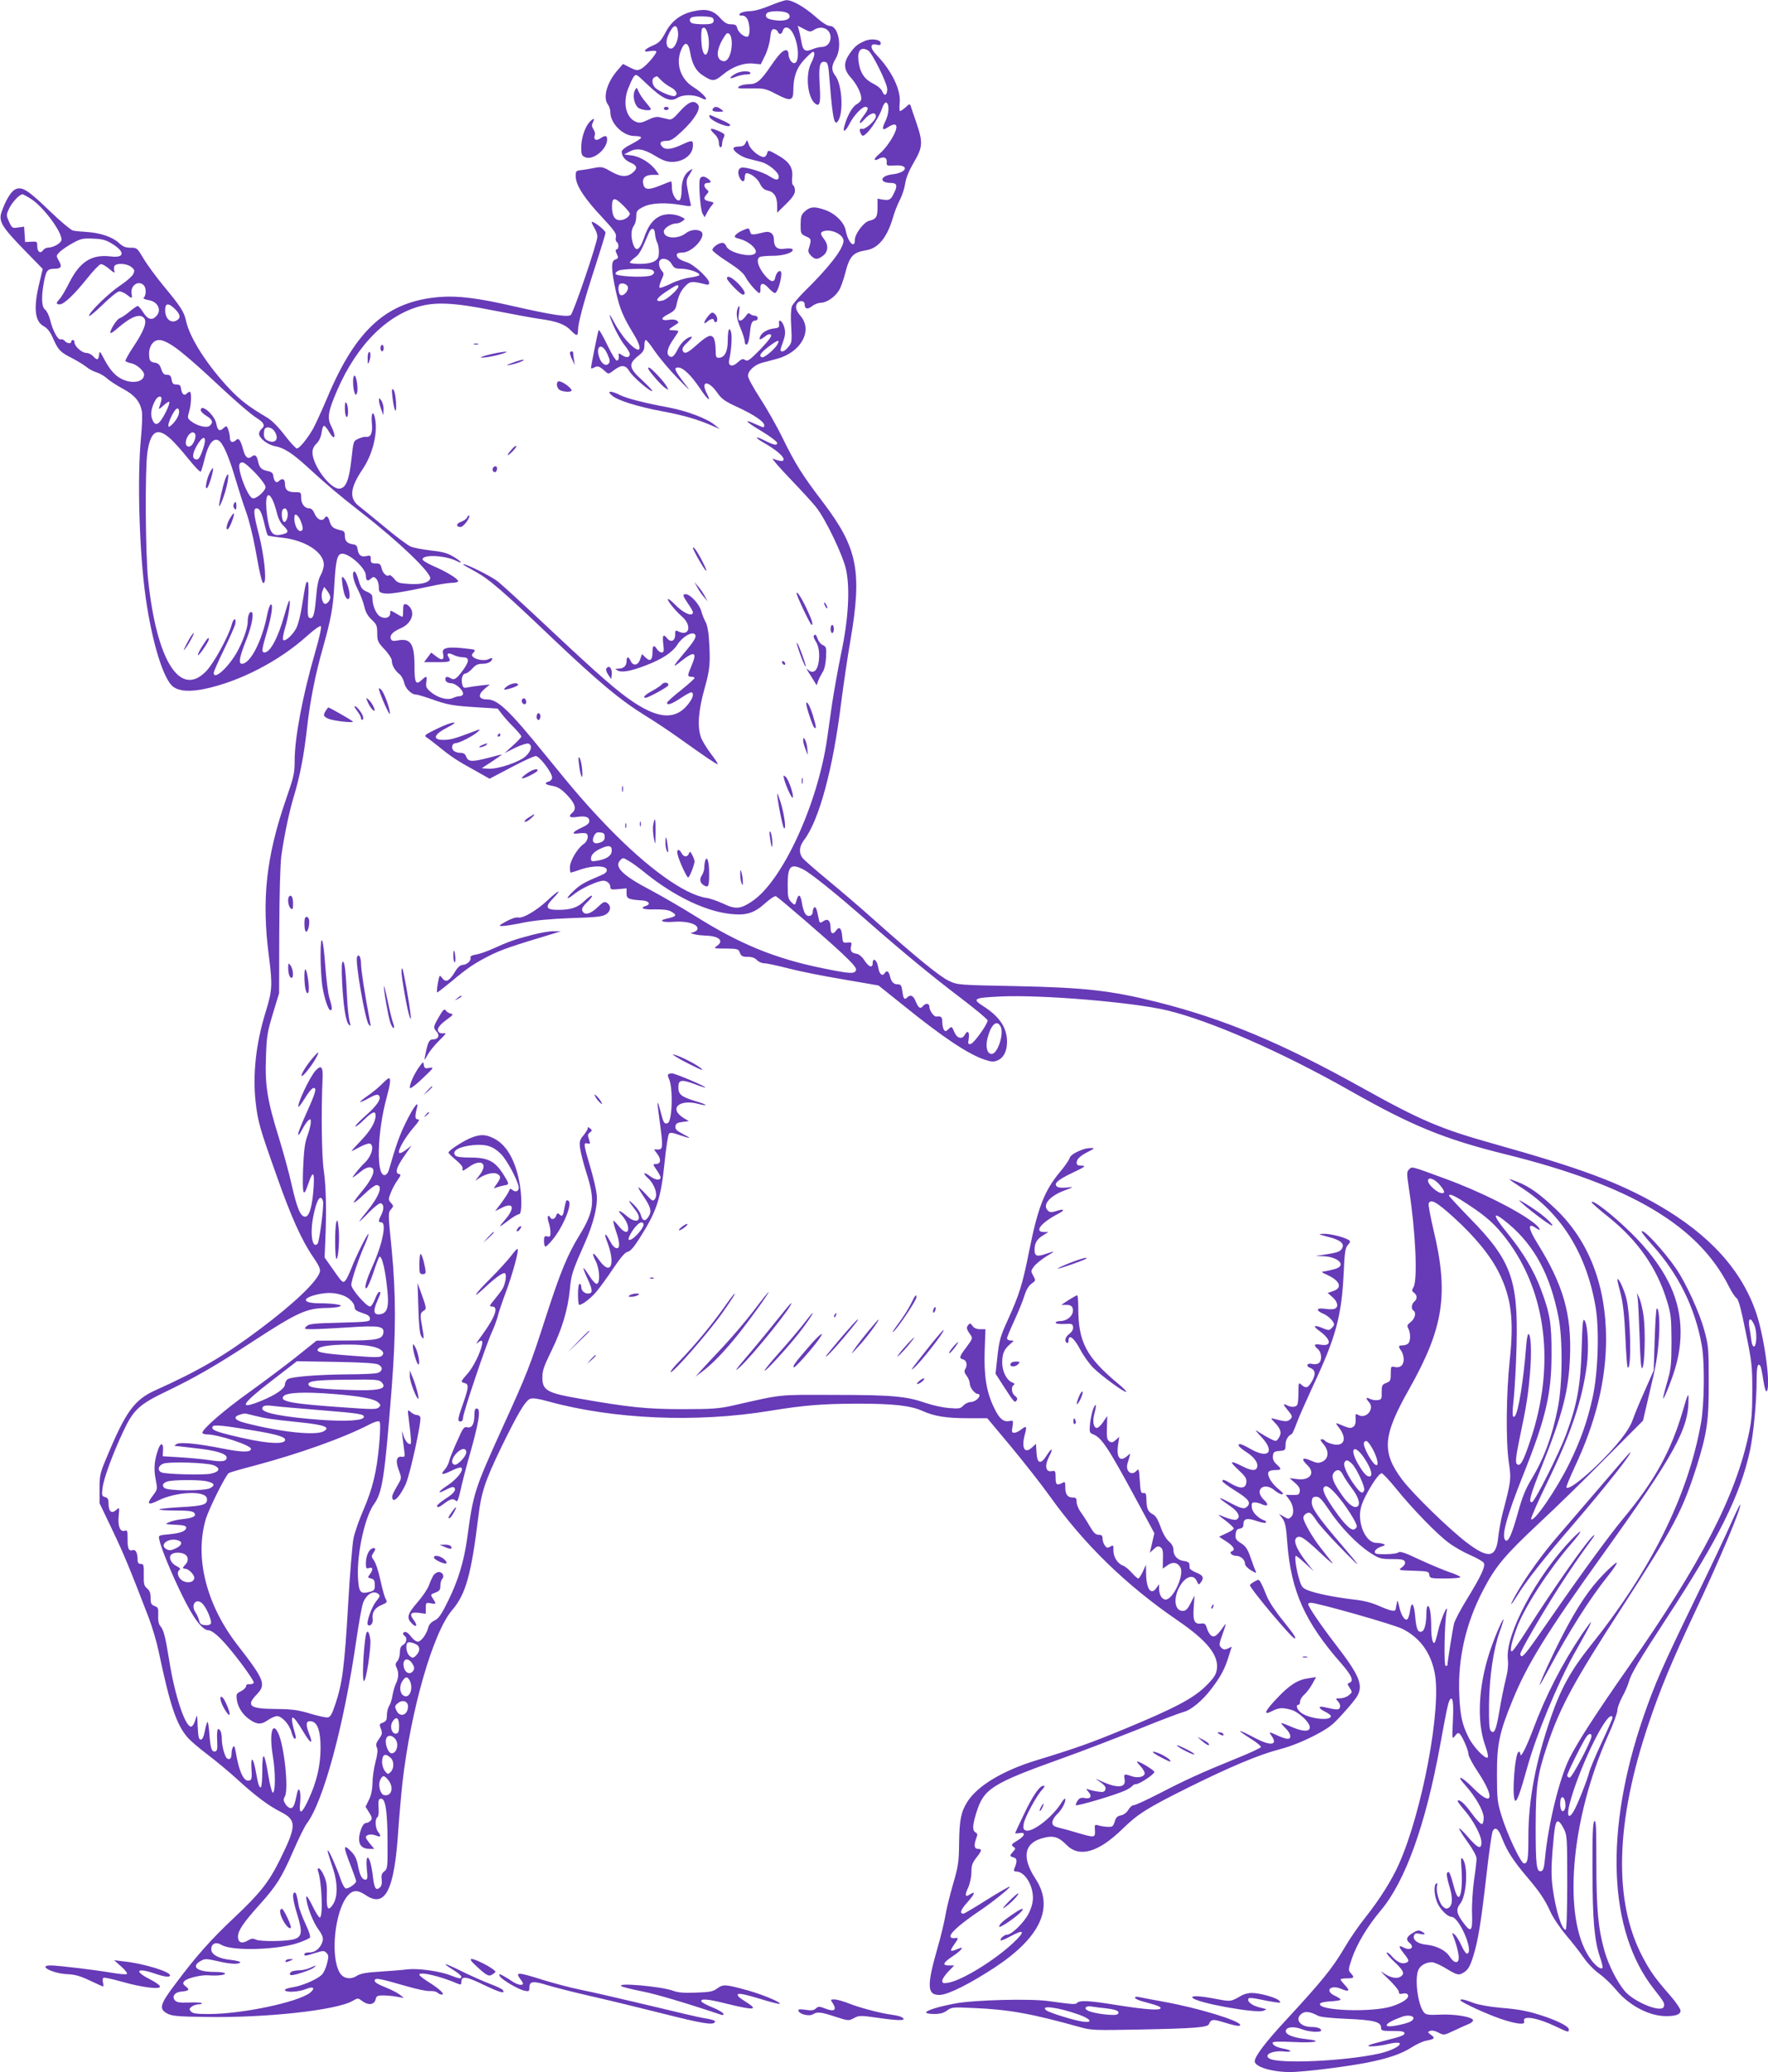 <?xml version="1.0" standalone="no"?>
<!DOCTYPE svg PUBLIC "-//W3C//DTD SVG 20010904//EN"
 "http://www.w3.org/TR/2001/REC-SVG-20010904/DTD/svg10.dtd">
<svg version="1.0" xmlns="http://www.w3.org/2000/svg"
 width="1092pt" height="1280pt" viewBox="0 0 1092 1280"
 preserveAspectRatio="xMidYMid meet">
<g transform="translate(0,1280) scale(0.1,-0.1)"
fill="#673ab7" stroke="none">
<path d="M4755 12765 c-50 -21 -97 -34 -126 -34 -26 -1 -51 -7 -58 -14 -8 -11
-6 -13 11 -13 14 1 27 -8 35 -24 15 -30 17 -96 3 -105 -17 -10 -59 22 -66 50
-5 20 -12 25 -38 25 -25 0 -41 9 -68 39 -42 48 -87 59 -163 42 -81 -18 -137
-60 -175 -132 -26 -50 -40 -64 -75 -79 -57 -24 -70 -45 -23 -36 19 3 37 3 41
0 9 -10 -62 -93 -93 -109 -23 -12 -31 -11 -69 8 l-43 22 -33 -38 c-67 -77 -93
-170 -60 -213 8 -10 15 -32 15 -49 1 -69 79 -145 148 -145 23 0 42 -4 42 -10
0 -5 -27 -23 -60 -40 -35 -17 -60 -37 -60 -46 0 -29 20 -54 55 -69 39 -16 44
-34 17 -58 -36 -33 -76 -32 -137 3 -55 31 -58 32 -113 21 -31 -6 -68 -12 -82
-13 -22 -3 -25 -8 -24 -40 2 -54 53 -133 162 -249 77 -83 91 -103 86 -123 -3
-13 -1 -27 5 -30 14 -9 14 -46 0 -46 -6 0 -8 -7 -5 -15 3 -8 9 -21 12 -29 3
-8 -3 -16 -15 -19 -28 -7 -27 -60 3 -197 23 -105 43 -154 110 -264 64 -105 39
-130 -41 -43 -27 30 -63 83 -81 118 -18 35 -30 53 -26 39 13 -50 62 -146 93
-184 17 -21 31 -45 31 -52 0 -22 -20 -26 -46 -9 -25 16 -25 16 -22 -6 2 -12
-3 -24 -10 -26 -8 -3 -31 34 -62 98 -27 57 -51 97 -53 89 -7 -21 -47 -223 -47
-233 0 -4 9 -3 20 3 22 12 33 8 67 -23 21 -19 22 -19 56 7 46 35 71 33 95 -8
20 -34 132 -130 141 -121 2 3 -26 32 -62 66 -83 75 -87 101 -27 149 33 26 40
38 40 66 0 19 4 34 9 34 5 0 30 -31 55 -69 26 -38 87 -111 137 -163 89 -91 90
-92 40 -27 -55 73 -61 89 -32 89 30 0 78 -46 133 -127 49 -74 74 -93 44 -34
-42 81 10 84 65 4 26 -37 46 -52 125 -88 102 -47 164 -90 164 -111 0 -18 1
-18 -55 7 -78 35 -61 15 40 -45 53 -32 95 -64 95 -72 0 -18 -22 -13 -83 18
-60 30 -55 14 6 -20 68 -39 117 -80 117 -99 0 -15 -19 -14 -67 4 -10 4 38 -52
106 -123 68 -71 141 -150 161 -176 60 -75 168 -301 186 -388 25 -117 14 -304
-30 -512 -19 -93 -44 -232 -56 -310 -11 -79 -25 -177 -31 -218 -58 -408 -278
-885 -465 -1008 -70 -47 -101 -50 -176 -14 -35 16 -82 33 -105 36 -135 20
-363 184 -608 437 -127 132 -202 218 -385 444 -226 279 -295 345 -362 345 -52
0 -59 27 -16 64 l33 28 -55 -6 c-30 -3 -67 -9 -82 -12 -23 -5 -28 -2 -33 19
-9 33 2 67 21 67 7 0 26 14 41 30 20 23 35 30 63 30 34 0 60 14 60 32 0 5 -10
4 -21 -3 -23 -12 -74 -6 -96 12 -11 10 -11 15 2 29 14 16 12 18 -37 23 -121
15 -161 7 -152 -28 10 -41 -5 -48 -40 -21 l-33 25 -22 -30 -22 -29 81 0 c80 0
87 3 71 30 -16 24 -2 31 29 15 16 -8 43 -15 60 -15 39 0 40 -23 2 -76 -43 -59
-56 -68 -81 -52 -23 14 -36 6 -28 -17 4 -8 18 -15 32 -15 28 0 75 -40 75 -65
0 -8 -9 -15 -20 -15 -10 0 -31 -5 -44 -12 -33 -15 -93 2 -137 39 -26 23 -30
31 -26 60 7 39 1 41 -29 12 -36 -33 -44 -17 -44 87 0 138 -24 174 -104 158
-28 -5 -37 -3 -42 10 -9 23 13 45 64 67 55 24 83 79 60 119 -7 14 -21 26 -31
28 -14 3 -17 -4 -17 -37 0 -23 -2 -41 -4 -41 -3 0 -21 9 -40 21 -36 21 -36 21
-36 1 0 -28 -35 -38 -65 -18 -24 16 -45 69 -45 114 0 17 -9 27 -34 37 -29 13
-37 23 -51 70 -8 30 -20 55 -25 55 -19 0 -9 -56 20 -111 16 -31 34 -78 40
-105 8 -35 21 -58 45 -81 31 -29 35 -38 35 -84 0 -48 4 -56 45 -100 25 -26 45
-58 45 -69 0 -28 18 -61 46 -83 13 -10 26 -34 30 -53 7 -35 44 -74 73 -74 9 0
53 -13 98 -29 99 -35 126 -40 283 -50 l124 -8 26 -34 c14 -18 46 -55 73 -81
26 -27 47 -52 47 -57 0 -5 -23 -30 -52 -56 l-52 -47 66 33 c37 18 73 29 82 26
25 -10 19 -43 -15 -76 -37 -37 -176 -84 -235 -79 l-39 3 65 42 c36 24 63 43
60 43 -3 0 -39 -9 -80 -20 -103 -27 -128 -26 -140 5 -7 19 -17 25 -39 25 -15
0 -34 7 -41 15 -15 18 -6 45 15 45 21 0 104 42 135 69 23 20 20 20 -45 -5
-101 -38 -125 -44 -167 -44 -70 0 -59 34 26 77 87 44 30 38 -62 -7 -76 -37
-85 -43 -68 -54 10 -6 44 -32 75 -57 80 -65 114 -87 221 -146 l94 -53 133 70
c73 39 141 70 152 70 23 0 101 -102 101 -133 0 -10 -9 -21 -20 -24 -32 -9 -23
-20 22 -27 33 -6 53 -18 90 -56 50 -52 61 -87 33 -110 -27 -23 -17 -33 28 -26
53 8 77 0 77 -26 0 -13 -14 -25 -45 -39 -58 -26 -70 -44 -24 -37 19 3 40 3 47
1 22 -8 13 -50 -14 -67 -37 -25 -84 -104 -84 -143 0 -18 2 -33 5 -33 3 0 33 9
66 21 74 24 152 23 157 -3 2 -12 -8 -23 -35 -34 -106 -45 -127 -57 -168 -95
-55 -51 -51 -64 5 -19 44 35 142 79 176 80 24 0 44 -18 44 -41 0 -13 8 -15 50
-11 l50 5 0 -31 c0 -33 10 -38 99 -44 39 -3 52 -23 22 -33 -44 -14 -18 -24 52
-22 48 1 83 -3 100 -12 42 -23 37 -32 -25 -45 -54 -12 -28 -25 40 -20 76 7
145 -11 150 -38 2 -10 -6 -19 -20 -24 l-23 -8 25 -7 c14 -4 44 -7 67 -8 84 -2
117 -32 71 -64 -22 -15 -19 -16 55 -16 73 -1 78 -2 87 -26 8 -21 16 -25 48
-25 26 0 45 -7 57 -20 10 -11 31 -20 46 -20 15 0 81 -14 146 -31 65 -17 217
-48 339 -68 l220 -38 155 -124 c241 -195 400 -301 500 -334 42 -14 55 -15 80
-5 38 16 59 57 59 115 0 86 -45 154 -142 217 -77 49 -67 55 102 63 249 12 814
-35 1025 -85 267 -63 712 -258 1130 -495 386 -219 585 -301 965 -395 770 -191
1189 -439 1379 -817 17 -34 38 -66 47 -71 11 -6 28 -67 56 -208 38 -184 41
-211 41 -364 0 -133 -4 -185 -22 -269 -82 -385 -293 -794 -742 -1437 -200
-286 -313 -461 -364 -562 -62 -122 -132 -406 -152 -617 -6 -64 -11 -80 -25
-83 -28 -5 -33 37 -33 278 1 251 10 315 71 498 81 240 162 390 467 861 318
492 368 588 456 862 64 205 76 282 75 524 0 208 -2 225 -28 320 -30 110 -112
288 -172 377 -80 116 -214 260 -214 229 0 -4 30 -42 66 -82 162 -180 264 -388
305 -619 19 -107 16 -363 -5 -480 -80 -450 -309 -910 -686 -1380 -115 -144
-179 -259 -240 -435 -95 -275 -140 -511 -140 -740 0 -142 -4 -165 -27 -165
-19 0 -104 180 -139 295 -25 81 -28 105 -28 250 -1 188 14 263 96 462 91 224
214 422 552 893 451 629 537 784 535 970 0 40 -4 32 -34 -70 -73 -252 -175
-437 -371 -672 -86 -104 -262 -345 -454 -623 -122 -177 -158 -225 -171 -225
-5 0 -9 6 -9 13 0 19 126 236 235 407 80 124 116 177 215 313 8 12 10 18 4 14
-33 -20 -252 -332 -418 -594 -43 -68 -82 -123 -88 -123 -15 0 -1 61 33 152 50
128 193 349 330 508 76 87 81 109 7 33 -217 -226 -411 -588 -395 -740 4 -38 0
-78 -14 -131 -10 -41 -28 -127 -38 -190 -20 -119 -32 -146 -53 -123 -10 9 -12
54 -11 164 2 173 28 344 67 452 14 38 24 71 22 72 -6 6 -64 -132 -89 -213 -66
-208 -75 -419 -25 -562 16 -44 22 -74 16 -78 -15 -10 -87 65 -115 120 -43 85
-54 136 -60 273 -9 220 41 438 148 642 76 146 133 214 342 410 106 98 294 282
418 408 l227 228 35 150 c47 196 56 250 64 371 6 98 -2 183 -15 170 -3 -4 -9
-91 -12 -194 l-6 -187 -55 -125 c-31 -69 -64 -149 -74 -178 -22 -67 -104 -170
-233 -294 -94 -88 -164 -139 -177 -126 -3 3 20 59 50 124 131 278 194 535 195
791 0 330 -104 603 -305 799 -99 95 -170 147 -245 175 -66 25 -65 24 35 -42
243 -158 397 -411 451 -737 23 -142 14 -408 -20 -557 -31 -142 -74 -263 -141
-400 -78 -161 -223 -373 -238 -348 -3 5 40 104 96 219 149 306 219 511 248
731 13 102 7 239 -12 274 -12 21 -15 0 -20 -176 -7 -227 -29 -343 -95 -522
-43 -118 -193 -415 -211 -421 -25 -7 -12 41 56 211 134 336 169 472 178 684
11 264 -42 448 -201 703 -59 95 -62 132 -8 94 37 -26 24 3 -15 33 -102 79
-334 195 -548 273 -212 78 -203 76 -222 57 -15 -15 -15 -24 0 -124 40 -257 54
-555 28 -602 -12 -21 -11 -26 3 -36 20 -15 21 -39 1 -55 -17 -14 -20 -46 -5
-55 19 -12 10 -49 -16 -70 -23 -18 -25 -24 -15 -42 14 -28 14 -76 -1 -91 -7
-7 -22 -12 -35 -12 -27 0 -28 -7 -8 -34 8 -11 15 -35 15 -53 0 -37 -24 -55
-58 -46 -20 5 -22 2 -22 -42 0 -42 -3 -48 -28 -57 -25 -10 -28 -15 -28 -57 1
-43 -1 -46 -26 -49 -15 -2 -36 2 -48 8 -24 13 -26 3 -4 -21 36 -40 -17 -105
-64 -80 -20 11 -21 9 -19 -25 1 -25 -3 -40 -15 -47 -17 -11 -21 -11 -93 19
-17 7 -16 3 8 -28 50 -68 27 -117 -46 -97 -20 5 -39 14 -42 19 -4 6 -13 10
-21 10 -12 0 -9 -8 11 -31 35 -42 32 -88 -7 -107 -24 -11 -34 -10 -73 7 -52
23 -61 10 -20 -29 51 -48 17 -96 -62 -86 l-48 6 33 -29 c24 -20 33 -36 30 -52
-3 -21 -8 -24 -45 -23 l-42 1 19 -25 c29 -36 36 -90 16 -110 -16 -16 -19 -16
-46 0 l-30 17 21 -28 c17 -23 23 -52 30 -152 23 -298 110 -491 337 -748 62
-72 75 -104 47 -115 -14 -5 -14 -9 2 -32 16 -26 16 -27 -6 -45 -13 -11 -37
-19 -54 -19 -29 0 -30 -1 -12 -20 10 -11 15 -26 11 -36 -6 -17 -16 -17 -98 2
-39 9 -35 -9 7 -29 19 -9 35 -21 35 -27 0 -32 -136 -16 -184 21 -26 20 -35 49
-16 49 6 0 10 9 10 20 0 11 11 30 25 42 14 12 37 42 50 66 l24 43 -47 -7 c-66
-9 -118 -42 -195 -124 -77 -81 -87 -108 -30 -79 43 22 63 23 118 8 46 -13 115
-77 115 -108 0 -29 -44 -28 -116 4 -32 14 -59 24 -60 22 -2 -2 10 -16 26 -32
33 -32 40 -65 13 -65 -10 0 -38 9 -62 20 -54 25 -56 25 -37 -2 40 -57 -4 -64
-97 -16 -117 62 -130 61 -31 -2 36 -22 64 -46 62 -51 -2 -6 -73 -39 -158 -73
-209 -85 -310 -131 -472 -215 -76 -39 -145 -71 -155 -71 -10 0 -25 -13 -34
-29 -10 -17 -28 -30 -45 -34 -23 -4 -32 -13 -39 -39 -9 -28 -14 -33 -40 -32
-16 0 -42 4 -57 8 -27 8 -28 7 -25 -30 2 -46 -1 -46 -108 -15 -38 12 -89 26
-112 31 -35 9 -43 15 -43 34 0 12 12 33 26 47 30 28 54 70 54 95 0 11 -12 0
-28 -27 -57 -88 -178 -180 -217 -165 -14 5 -16 14 -12 41 6 39 79 173 114 211
15 16 18 24 8 24 -24 0 -66 -61 -121 -177 -30 -62 -54 -114 -54 -116 0 -2 11
-2 24 0 43 9 39 -16 -8 -44 -39 -24 -42 -28 -28 -39 16 -11 16 -14 -1 -31 -22
-25 -22 -29 4 -36 22 -6 23 -25 4 -69 -5 -14 -2 -18 12 -18 51 0 102 -80 103
-161 0 -29 -9 -64 -26 -97 -27 -55 -105 -132 -134 -132 -18 0 -47 -27 -38 -35
2 -3 30 9 61 26 85 46 91 30 17 -40 -117 -110 -319 -234 -404 -248 -30 -5 -36
-3 -36 13 0 10 17 35 37 56 l37 38 -33 0 c-44 0 -37 17 25 58 50 33 73 62 38
47 -62 -25 -63 -22 -21 38 14 20 16 28 6 27 -56 -8 -51 18 14 73 28 24 81 63
117 87 83 55 203 151 197 157 -3 2 -66 -34 -141 -81 -74 -47 -140 -86 -145
-86 -26 0 -18 23 24 70 47 53 53 72 16 49 -30 -20 -34 -7 -11 42 11 25 20 66
20 95 0 42 6 58 30 89 35 44 37 55 10 55 -23 0 -26 23 -10 66 9 22 8 29 -5 36
-20 12 -19 43 5 120 46 150 94 181 535 339 110 39 315 118 456 174 140 57 270
106 287 110 46 10 121 72 176 146 58 76 83 125 106 201 l18 57 -25 -12 c-19
-8 -27 -7 -40 6 -15 14 -14 22 10 89 19 52 22 66 9 48 -43 -62 -60 -75 -79
-64 -10 6 -22 26 -28 45 -8 28 -14 33 -33 31 -44 -7 -55 15 -49 98 l5 75 -24
-47 c-19 -38 -30 -48 -49 -48 -44 0 -58 60 -30 128 34 79 94 108 117 56 11
-24 13 -25 25 -8 21 29 15 43 -27 60 -22 9 -41 21 -42 28 0 6 -1 18 -2 26 -1
9 -13 16 -32 18 -39 4 -67 32 -66 69 0 18 -10 37 -29 53 -17 15 -38 51 -51 90
-16 45 -30 68 -48 77 -30 15 -38 35 -39 91 -1 35 -4 42 -18 40 -16 -3 -19 8
-23 76 -4 69 -7 77 -19 63 -30 -37 -71 -6 -57 43 21 71 21 67 -1 47 -45 -40
-69 -11 -57 70 l7 48 -22 -20 c-17 -15 -26 -17 -39 -8 -14 9 -17 25 -15 84 l2
73 -25 -37 c-13 -20 -31 -37 -39 -37 -21 0 -28 41 -16 86 15 55 12 75 -5 36
-8 -18 -17 -60 -21 -92 -5 -56 -4 -60 18 -69 53 -20 93 -81 267 -403 l112
-208 -14 -61 -14 -60 25 23 c19 18 27 20 41 11 13 -8 17 -24 15 -72 l-1 -60
28 20 c32 24 64 19 81 -13 25 -46 -45 -198 -91 -198 -23 0 -40 28 -41 67 l0
28 -16 -23 c-33 -48 -62 -9 -64 86 l-1 57 -19 -42 c-11 -24 -24 -43 -28 -43
-5 0 -23 16 -40 35 -17 20 -42 40 -55 45 -34 12 -60 55 -59 96 1 30 -1 32 -19
21 -16 -10 -22 -9 -34 7 -8 11 -14 30 -14 43 0 18 -6 23 -24 23 -19 0 -31 12
-55 53 -16 28 -41 67 -55 86 -14 19 -26 48 -26 63 0 23 -4 28 -23 28 -33 0
-47 19 -47 62 0 35 -2 38 -19 28 -34 -17 -41 -11 -41 34 0 41 -2 43 -25 39
-36 -7 -44 34 -16 88 29 55 19 62 -14 9 -37 -58 -59 -52 -63 19 l-3 53 -24
-22 c-47 -44 -68 -3 -44 83 13 48 9 53 -24 27 -14 -11 -33 -20 -42 -20 -15 0
-17 6 -11 39 5 36 5 38 -18 34 -38 -8 -63 13 -95 80 -48 97 -64 198 -59 355
l5 132 -33 0 c-22 0 -38 7 -47 20 -12 18 -16 19 -27 5 -13 -15 -10 -26 15 -61
14 -19 12 -24 -25 -74 -46 -61 -48 -70 -20 -77 21 -6 27 -37 11 -62 -7 -10 -3
-23 10 -39 10 -14 19 -35 19 -48 0 -24 31 -64 50 -64 6 0 10 -4 10 -9 0 -18
-31 -41 -55 -41 -13 0 -33 -10 -44 -21 -18 -20 -27 -21 -89 -16 -39 3 -103 17
-143 31 -122 42 -208 50 -564 50 -359 1 -312 6 -630 -66 -86 -19 -128 -22
-310 -22 -215 0 -329 11 -635 65 -202 35 -230 51 -230 132 0 41 11 71 55 161
65 132 103 257 115 382 8 92 16 114 94 290 51 115 79 226 72 294 -3 30 -21
109 -41 175 -41 139 -42 149 -16 142 17 -4 18 -2 9 26 -9 25 -8 32 6 42 14 11
15 14 1 25 -12 10 -15 10 -15 0 0 -7 -12 -26 -26 -43 -23 -27 -26 -38 -21 -79
4 -26 20 -92 37 -145 58 -179 51 -243 -41 -393 -74 -121 -117 -226 -205 -497
-100 -311 -118 -357 -268 -686 -176 -389 -182 -406 -220 -687 -20 -145 -57
-266 -119 -390 -41 -84 -58 -108 -84 -120 -19 -9 -33 -25 -37 -40 -9 -41 -44
-90 -65 -90 -11 0 -29 14 -41 30 -12 17 -28 30 -36 30 -16 0 -19 -16 -4 -25
17 -11 11 -44 -10 -55 -14 -8 -20 -21 -20 -47 0 -20 -7 -44 -16 -54 -12 -13
-13 -22 -5 -38 15 -27 14 -67 -3 -99 -7 -15 -17 -47 -21 -72 -4 -25 -13 -55
-21 -67 -8 -12 -14 -38 -14 -58 0 -28 -5 -37 -24 -45 -23 -8 -24 -11 -13 -39
10 -27 8 -34 -12 -62 -18 -25 -21 -36 -13 -53 7 -15 4 -41 -9 -91 -10 -39 -18
-97 -18 -129 -1 -39 -8 -75 -22 -103 l-21 -43 22 -35 c18 -29 20 -38 10 -50
-7 -8 -20 -15 -29 -15 -10 0 -22 -15 -30 -37 -28 -80 -10 -123 52 -123 l29 0
-26 31 c-14 17 -26 35 -26 40 0 17 32 23 61 12 32 -13 36 -6 14 23 -17 22 -20
80 -4 89 6 4 10 26 8 49 -3 58 -1 66 16 66 26 0 38 -79 39 -258 1 -164 0 -175
-20 -191 -16 -12 -20 -25 -16 -52 2 -23 -1 -39 -12 -48 -23 -20 -33 -6 -41 56
-9 81 -24 135 -36 128 -5 -4 -7 -32 -3 -71 6 -55 4 -64 -9 -64 -21 0 -35 27
-47 92 -8 39 -19 61 -45 86 -45 44 -45 28 0 -88 19 -49 35 -94 35 -99 0 -16
-50 -50 -65 -45 -8 3 -22 29 -31 57 -20 62 -71 177 -78 177 -5 0 -3 -7 33
-118 27 -83 27 -166 1 -210 -32 -52 -44 -37 -41 51 2 58 -2 87 -18 122 -11 25
-25 45 -32 45 -6 0 -8 -7 -5 -16 24 -64 33 -290 11 -288 -5 0 -23 28 -40 62
-38 77 -50 88 -40 37 9 -50 42 -131 70 -170 33 -45 36 -63 20 -95 -18 -34 -43
-50 -79 -50 -14 0 -26 -4 -26 -10 0 -13 4 -13 67 7 49 15 55 15 69 1 14 -14
15 -23 4 -66 -6 -27 -21 -59 -33 -70 -31 -30 -124 -69 -180 -77 -26 -4 -47
-11 -47 -16 0 -18 86 -14 135 7 42 17 54 3 20 -25 -75 -58 -419 -131 -624
-131 -78 0 -101 3 -112 16 -11 14 -10 18 6 30 10 8 30 14 44 14 13 0 21 3 17
7 -4 4 -40 6 -80 4 -57 -2 -75 1 -86 14 -19 23 -1 49 36 53 52 5 58 11 33 31
-20 16 -21 21 -10 34 14 18 105 40 148 36 54 -4 103 1 103 11 0 6 -28 10 -64
10 -110 0 -150 33 -84 69 23 13 34 13 100 -2 79 -19 134 -22 142 -8 3 4 -22
11 -56 15 -75 7 -123 33 -123 65 0 37 29 49 65 27 67 -39 354 -30 480 16 30
11 59 24 64 29 6 5 -5 40 -27 86 -20 43 -39 94 -42 113 -12 69 -16 80 -25 80
-17 0 -11 -48 16 -135 33 -107 30 -136 -16 -152 -44 -15 -214 -17 -241 -3 -15
8 -26 7 -48 -6 -37 -22 -61 -13 -61 24 0 37 34 87 133 197 106 118 137 168
208 331 33 76 71 153 83 169 103 135 230 604 306 1128 17 115 36 223 44 240
21 50 62 75 91 53 15 -11 14 -15 -13 -49 -27 -34 -61 -131 -50 -143 14 -14 34
9 30 35 -6 40 13 70 54 87 38 16 38 17 23 45 -5 11 -19 61 -30 112 -11 51 -28
104 -39 118 -17 24 -17 28 -3 48 17 25 13 34 -9 26 -21 -8 -38 -49 -38 -91 0
-31 3 -35 20 -29 24 8 26 -11 4 -40 -14 -18 -13 -20 8 -25 19 -5 23 -13 23
-40 0 -32 -3 -36 -38 -44 -52 -13 -61 0 -66 95 -6 147 43 370 99 448 52 72 66
162 110 725 26 340 26 573 -1 853 -22 216 -22 223 -4 243 17 19 17 21 0 40
-17 19 -17 22 -1 63 9 24 28 59 42 78 20 28 22 35 9 37 -27 6 -16 42 31 110
l46 66 -35 -27 c-21 -16 -38 -23 -42 -17 -9 15 40 99 91 157 31 36 39 50 26
49 -19 -1 -20 18 -7 69 15 55 -19 12 -68 -88 -39 -79 -58 -132 -106 -297 -4
-14 -14 -26 -23 -28 -56 -11 -49 266 12 485 21 77 25 113 12 113 -4 0 -24 -16
-42 -35 -19 -20 -58 -52 -87 -72 -29 -20 -51 -38 -49 -40 2 -2 27 8 54 24 38
21 54 25 62 17 19 -19 -11 -64 -85 -128 -36 -32 -63 -61 -60 -64 3 -3 27 15
53 41 52 51 72 58 72 27 0 -40 -30 -92 -91 -156 -34 -35 -60 -64 -57 -64 3 0
26 12 52 26 26 14 53 23 61 20 30 -11 10 -80 -35 -121 -12 -11 -36 -38 -53
-60 -31 -39 -26 -37 36 12 16 13 37 23 48 23 48 0 28 -62 -51 -155 -27 -32
-47 -61 -45 -63 3 -3 32 20 64 51 33 32 67 57 76 57 43 0 19 -67 -59 -163 -25
-30 -46 -58 -46 -61 0 -3 27 22 59 56 33 33 65 58 73 56 20 -7 21 -34 4 -70
-20 -39 -20 -48 -1 -48 35 0 8 -134 -54 -271 -38 -84 -54 -142 -38 -136 7 2
26 45 43 95 16 50 33 94 36 98 17 16 41 -89 53 -231 7 -84 -7 -118 -48 -123
-38 -5 -44 19 -18 78 24 55 25 60 12 60 -4 0 -16 -20 -25 -45 -10 -25 -23 -45
-30 -45 -23 0 -116 107 -116 134 0 27 47 167 86 254 13 30 22 57 20 60 -6 5
-76 -135 -106 -213 -13 -33 -29 -67 -37 -75 -16 -17 -19 -13 -90 89 l-38 54 4
91 c9 189 5 354 -9 446 -13 86 -17 362 -7 579 2 62 -10 74 -43 39 -36 -38
-118 -213 -106 -225 2 -2 20 23 41 56 20 34 43 61 52 61 21 0 13 -28 -41 -148
-47 -105 -60 -142 -52 -142 3 0 14 17 25 38 11 21 27 44 35 51 14 12 16 10 16
-11 0 -13 -9 -51 -21 -83 -17 -47 -22 -93 -27 -209 -5 -159 2 -179 33 -86 28
83 39 74 32 -26 -8 -116 -26 -179 -52 -179 -29 0 -50 50 -84 200 -16 72 -52
202 -79 290 -71 228 -86 323 -79 498 4 128 9 154 43 267 l38 125 1 380 c1 243
6 412 13 470 18 125 47 265 76 362 39 129 63 256 81 413 19 172 51 339 100
510 49 175 63 248 70 385 9 157 18 195 49 195 47 0 146 -91 146 -135 0 -31 11
-38 30 -20 16 14 19 14 34 0 9 -9 16 -32 16 -50 0 -31 3 -35 33 -40 32 -6 106
6 287 44 52 12 112 21 133 21 20 0 37 5 37 10 0 15 -76 61 -154 94 -36 16 -66
34 -66 41 0 32 143 25 212 -11 45 -23 24 2 -27 31 -32 19 -67 28 -134 35 -50
6 -106 16 -124 24 -17 7 -90 61 -160 120 -71 59 -142 116 -157 128 -65 48 -59
113 20 230 66 98 97 237 74 325 -11 42 -23 13 -17 -42 6 -58 -7 -88 -36 -83
-9 1 -30 -4 -47 -12 -31 -13 -31 -15 -43 -124 -14 -130 -34 -180 -73 -184 -55
-7 -168 143 -168 224 0 20 9 39 25 54 15 14 27 39 31 66 3 24 10 44 15 44 6 0
19 -16 30 -35 38 -65 49 -34 13 37 -21 41 -17 80 17 165 117 298 301 499 514
566 110 34 225 29 475 -21 113 -22 241 -46 285 -52 103 -14 155 -33 190 -70
36 -37 45 -38 45 -2 0 45 35 176 104 388 36 111 66 208 66 217 0 13 -67 67
-84 67 -4 0 2 -15 13 -34 12 -18 21 -44 21 -57 0 -37 -148 -473 -165 -485 -19
-14 -118 1 -355 55 -217 50 -340 65 -449 57 -329 -25 -521 -196 -701 -626 -34
-80 -73 -165 -87 -190 -37 -63 -84 -120 -99 -120 -7 0 -41 37 -75 81 -38 50
-79 92 -106 108 -115 68 -166 107 -234 178 -137 145 -245 312 -269 418 -13 60
-32 89 -142 222 -46 56 -101 131 -122 167 -38 64 -40 66 -79 66 -32 0 -48 7
-72 29 -38 36 -111 62 -195 68 -36 2 -76 6 -89 9 -13 3 -79 58 -145 122 -134
130 -173 154 -214 131 -26 -14 -60 -72 -83 -141 -18 -55 3 -90 140 -231 l115
-118 -22 -92 c-36 -150 -27 -234 30 -263 20 -11 38 -33 55 -72 32 -74 46 -88
118 -124 33 -17 72 -41 87 -53 15 -13 44 -29 65 -35 21 -7 50 -24 65 -38 15
-14 58 -42 95 -62 74 -39 108 -80 119 -139 4 -20 2 -93 -5 -162 -24 -251 -11
-706 29 -991 40 -280 112 -513 173 -552 38 -26 100 -29 187 -12 218 45 463
171 639 330 42 38 78 63 83 58 5 -5 -10 -75 -36 -163 -77 -267 -126 -526 -126
-669 0 -76 -6 -100 -51 -230 -125 -359 -154 -625 -108 -977 23 -178 21 -212
-22 -350 -58 -189 -79 -380 -60 -550 14 -122 25 -161 130 -456 89 -253 154
-397 225 -501 35 -50 46 -75 42 -91 -15 -58 -155 -193 -371 -355 -217 -163
-375 -256 -647 -378 -127 -58 -181 -131 -294 -402 -46 -108 -49 -120 -49 -205
l0 -90 79 -165 c72 -151 109 -241 224 -540 22 -58 50 -152 62 -210 71 -338
111 -455 180 -533 18 -21 74 -68 124 -106 50 -38 131 -105 179 -149 111 -102
196 -166 270 -203 100 -51 100 -86 -3 -294 -70 -142 -123 -209 -289 -365 -141
-133 -231 -235 -353 -398 -101 -133 -108 -160 -55 -189 27 -15 64 -19 237 -21
368 -7 808 41 908 99 33 19 33 19 61 -2 37 -27 73 -22 81 11 5 22 11 25 51 25
24 -1 62 -4 84 -9 l40 -7 -25 20 c-14 11 -50 30 -80 42 -65 26 -82 38 -74 51
7 11 35 6 187 -38 65 -19 133 -34 152 -32 19 1 40 -3 47 -10 7 -7 19 -12 27
-12 23 0 -15 36 -81 77 -32 20 -58 40 -58 46 0 21 130 -9 243 -58 13 -5 17 -2
17 14 0 38 29 34 140 -20 101 -48 132 -56 116 -31 -3 6 -39 23 -79 38 -39 15
-107 45 -151 66 -130 65 -162 74 -76 20 28 -17 50 -36 50 -42 0 -14 -12 -13
-68 9 -66 26 -198 44 -264 37 -29 -4 -105 -10 -168 -14 -86 -5 -123 -12 -144
-25 -41 -27 -86 -19 -108 19 -59 101 -30 380 49 474 31 37 62 38 111 5 122
-83 178 29 202 398 6 89 18 223 26 297 51 447 189 928 307 1065 84 98 118 219
162 580 18 148 41 218 143 429 99 203 147 285 177 296 16 6 50 1 111 -16 403
-111 918 -133 1371 -58 216 35 321 43 540 44 222 0 327 -12 401 -45 73 -33
146 -45 283 -45 l117 0 148 -177 c81 -98 188 -234 237 -303 215 -301 472 -551
792 -770 185 -127 257 -218 240 -307 -5 -29 -22 -53 -68 -98 -76 -75 -193
-137 -498 -263 -207 -86 -305 -121 -551 -196 -205 -63 -361 -157 -423 -255
-39 -63 -49 -110 -51 -251 -1 -123 -5 -146 -38 -260 -20 -69 -41 -156 -47
-193 -6 -37 -28 -130 -50 -205 -66 -231 -63 -287 17 -284 52 2 187 70 339 170
282 186 367 371 251 547 -85 130 -72 218 39 250 68 20 102 11 152 -40 79 -81
196 -48 346 98 95 93 152 129 407 256 258 128 436 203 567 237 62 16 137 46
206 81 94 49 117 66 182 139 42 45 82 95 90 111 35 66 10 126 -128 306 -95
123 -177 243 -177 259 0 4 7 8 16 8 41 0 513 -134 566 -161 107 -54 173 -143
199 -269 45 -214 -76 -861 -221 -1185 -44 -99 -118 -216 -204 -325 -42 -52
-99 -135 -128 -185 -77 -131 -139 -208 -371 -459 -122 -132 -187 -218 -187
-248 0 -39 136 -74 257 -65 124 8 339 37 443 58 129 26 206 53 269 93 29 19
69 37 89 41 53 10 58 16 31 36 -22 17 -23 18 -5 25 11 4 32 0 51 -11 33 -17
34 -17 97 13 34 16 76 35 91 41 16 6 27 17 25 24 -7 20 -117 38 -205 33 -67
-3 -85 -1 -97 13 -38 42 -60 210 -35 264 12 27 47 47 83 47 12 0 47 -15 78
-33 74 -45 86 -49 111 -35 32 17 45 36 67 106 29 94 47 201 80 490 16 144 34
271 40 282 16 30 36 14 59 -48 28 -73 70 -138 149 -231 83 -98 113 -142 149
-221 16 -36 60 -100 96 -143 37 -43 85 -105 108 -138 23 -34 65 -78 99 -102
32 -23 78 -68 103 -99 77 -93 199 -159 302 -161 65 -1 95 10 95 34 0 10 -28
52 -63 92 -99 114 -124 150 -171 239 -182 344 -169 835 39 1448 73 216 142
380 285 685 157 333 289 649 278 661 -2 2 -28 -52 -58 -119 -29 -67 -131 -282
-226 -477 -196 -404 -241 -506 -313 -713 -242 -703 -219 -1323 64 -1682 65
-83 69 -90 61 -111 -15 -38 -182 29 -240 97 -48 57 -101 161 -126 249 -39 139
-50 259 -50 544 0 216 -2 267 -12 257 -10 -9 -13 -82 -12 -299 0 -309 12 -440
46 -539 12 -35 19 -65 16 -69 -12 -11 -48 17 -79 63 -169 245 -119 852 112
1370 33 72 59 144 59 160 0 15 14 52 30 82 17 30 35 72 41 94 13 48 61 129
231 389 324 495 457 763 517 1039 22 104 41 304 41 440 0 80 8 106 24 80 3 -5
11 -43 17 -85 6 -42 15 -73 20 -70 29 18 -11 325 -62 479 -89 268 -289 489
-609 673 -245 140 -473 225 -1014 377 -328 92 -450 144 -811 345 -497 277
-850 425 -1265 530 -289 72 -446 90 -875 99 -358 7 -360 7 -415 33 -56 26
-207 150 -471 385 -80 72 -207 180 -282 242 -75 62 -144 122 -152 134 -22 32
-18 69 11 108 93 121 179 439 229 845 15 115 40 288 57 384 74 431 46 575
-169 858 -127 167 -169 233 -249 396 -37 76 -101 188 -141 249 -40 62 -73 122
-73 135 0 31 39 68 86 81 22 6 64 17 94 25 147 40 221 173 146 263 -30 36 -35
54 -24 76 12 24 48 22 48 -2 0 -30 17 -34 46 -12 15 12 39 21 54 21 36 0 89
37 113 78 11 18 27 64 37 103 28 109 48 130 133 144 72 12 127 80 162 200 9
32 28 82 43 110 14 27 29 73 33 101 4 33 23 79 53 130 56 96 58 124 15 249
-17 49 -33 96 -35 104 -4 11 -12 7 -32 -13 -16 -14 -31 -24 -34 -21 -3 3 -3
25 -1 49 9 79 -48 198 -144 298 -41 42 -40 73 2 62 19 -5 25 -2 25 9 0 24 -60
32 -101 13 -45 -20 -61 -34 -93 -80 -37 -55 -35 -96 9 -145 37 -41 65 -97 65
-130 0 -12 -12 -26 -29 -35 -27 -15 -60 -74 -77 -140 -10 -39 10 -27 35 23 25
48 75 101 95 101 23 0 20 -16 -9 -54 -36 -47 -31 -64 6 -21 34 38 69 47 69 16
0 -24 -67 -84 -86 -77 -16 6 -18 -12 -4 -34 7 -12 12 -11 31 5 31 28 84 112
98 158 7 21 18 36 24 34 21 -7 19 -66 -3 -113 -26 -52 -21 -64 14 -40 40 26
59 21 51 -11 -10 -42 -63 -120 -103 -153 -38 -31 -39 -50 -2 -30 29 16 50 6
47 -22 -2 -22 1 -23 50 -20 92 6 78 -44 -16 -55 -76 -9 -83 -52 -9 -53 37 0
43 -15 22 -58 -21 -46 -29 -51 -71 -45 l-33 6 0 -55 c0 -59 -8 -71 -52 -82
-33 -8 -88 -81 -88 -118 0 -58 -43 -14 -56 57 -9 51 -65 107 -130 129 -64 22
-88 20 -121 -8 -24 -21 -27 -31 -28 -82 0 -57 1 -59 33 -74 34 -15 35 -18 17
-77 -5 -15 0 -28 14 -42 26 -26 41 -26 75 0 32 25 34 66 6 102 -25 32 -25 43
0 50 49 13 120 -23 120 -60 0 -49 -88 -163 -245 -317 -35 -35 -69 -75 -74 -89
-6 -15 -8 -68 -4 -124 5 -91 4 -100 -17 -125 -12 -16 -28 -28 -36 -28 -18 0
-18 2 3 60 13 37 15 57 8 86 -11 42 -39 61 -33 23 2 -20 -2 -24 -27 -27 -39
-4 -74 -22 -87 -45 -14 -28 -5 -30 26 -6 19 15 31 18 38 11 7 -7 -13 -34 -65
-89 -66 -67 -78 -76 -94 -67 -15 10 -23 7 -45 -13 -35 -33 -63 -25 -54 15 12
48 19 141 12 168 -11 42 -21 18 -21 -51 0 -68 -20 -105 -57 -105 -15 0 -18 8
-18 53 0 29 -6 61 -13 71 -17 23 -40 13 -111 -51 -52 -46 -70 -52 -80 -27 -4
11 6 28 31 50 20 19 31 34 25 34 -25 0 -64 -34 -84 -74 -25 -49 -38 -59 -56
-44 -18 16 -8 53 29 105 16 23 29 44 29 47 0 3 -15 6 -32 6 -35 1 -34 3 19 37
16 10 16 13 3 23 -8 6 -28 8 -45 5 -53 -9 -59 9 -10 33 32 16 46 29 51 49 14
65 27 94 55 124 30 32 41 34 122 14 21 -6 27 -4 27 9 0 26 -95 113 -137 126
-46 15 -63 28 -63 46 0 9 12 14 35 14 63 0 154 105 114 131 -23 15 -65 10 -91
-10 -51 -41 -138 -35 -138 9 0 21 46 50 78 50 10 0 27 6 37 14 18 13 18 14 -2
24 -41 22 -99 25 -137 7 -45 -22 -73 -60 -100 -139 -25 -71 -48 -84 -65 -35
-15 44 -14 91 4 115 8 10 15 36 15 56 0 34 4 40 43 60 48 25 139 29 240 11 57
-10 58 -9 52 11 -3 12 -11 48 -17 82 -11 57 -10 63 12 98 21 36 22 37 3 25
-35 -21 -53 -63 -53 -122 0 -32 -5 -59 -12 -63 -19 -12 -48 35 -48 77 0 21 -2
39 -5 39 -2 0 -34 -12 -70 -27 -72 -29 -97 -26 -103 16 -5 33 16 51 60 51 l39
0 -20 28 c-32 45 -98 86 -150 92 l-46 6 34 18 c45 24 89 16 162 -29 41 -25 68
-35 99 -35 73 0 130 45 130 102 0 34 -4 34 -72 3 -58 -27 -97 -32 -116 -13
-23 23 -13 38 23 38 28 0 46 11 98 60 77 72 118 140 98 164 -25 30 -57 19
-110 -40 -43 -48 -53 -56 -75 -50 -14 3 -38 9 -52 12 -17 5 -41 -1 -71 -16
-35 -17 -52 -21 -71 -14 -64 23 -87 113 -53 205 12 30 27 64 35 75 14 18 17
17 73 -37 104 -100 152 -123 198 -93 33 21 102 21 144 0 64 -34 25 22 -49 68
-75 47 -107 140 -75 222 23 61 47 57 58 -11 12 -70 36 -114 77 -140 61 -40 73
-39 126 5 59 49 130 74 190 67 l43 -4 26 53 c15 30 29 79 32 109 5 44 9 55 23
55 10 0 20 -7 24 -15 8 -21 24 -19 31 5 10 33 43 24 64 -18 36 -70 40 -182 6
-182 -17 0 -35 30 -35 59 0 12 -7 21 -15 21 -20 0 -44 -25 -93 -96 -63 -93
-88 -114 -136 -114 -23 0 -51 -6 -61 -14 -16 -12 -7 -13 71 -12 85 1 93 -1
162 -37 84 -44 102 -40 102 24 0 83 20 140 68 191 24 26 49 48 53 48 15 0 10
-29 -11 -70 -36 -71 -23 -210 24 -249 29 -24 36 3 29 110 -7 119 -1 151 30
147 21 -3 23 -10 33 -139 18 -223 29 -266 54 -220 31 59 19 224 -21 274 -25
32 -24 61 2 104 43 69 19 203 -36 203 -15 0 -48 21 -87 56 -69 61 -145 104
-180 103 -13 0 -59 -16 -103 -34z m116 -51 c22 -27 -15 -47 -75 -40 -55 6 -72
17 -63 40 9 23 119 22 138 0z m-472 -23 c8 -5 11 -16 8 -25 -5 -12 -20 -16
-61 -16 -30 0 -61 3 -70 6 -19 7 -21 30 -3 37 21 9 111 7 126 -2z m-211 -94
c4 -41 -21 -97 -43 -97 -27 0 -37 36 -20 77 31 73 58 82 63 20z m839 18 c47
31 103 7 103 -46 0 -34 -23 -59 -54 -59 -13 0 -39 -6 -58 -14 -44 -19 -59 -9
-68 45 -4 24 -11 57 -15 72 l-8 28 39 -20 c34 -19 40 -19 61 -6z m-653 -37
c16 -81 -15 -159 -35 -87 -9 32 -11 124 -2 133 15 14 28 -2 37 -46z m146 -45
c0 -63 -24 -115 -51 -111 -48 7 -48 67 1 146 17 28 23 32 35 22 9 -8 15 -30
15 -57z m841 -44 c25 -13 119 -203 119 -240 0 -37 -18 -46 -30 -15 -5 15 -28
35 -58 50 -55 28 -82 70 -90 143 -7 62 16 86 59 62z m-1278 -184 c13 -14 39
-33 58 -43 36 -18 49 -46 26 -55 -16 -6 -93 26 -119 50 -10 9 -18 26 -18 39 0
19 5 25 27 33 1 1 13 -10 26 -24z m-3891 -734 c74 -47 188 -199 188 -251 0
-21 -50 -50 -86 -50 -9 0 -22 -7 -29 -17 -16 -22 -35 -8 -35 27 0 28 -2 29
-37 27 l-38 -2 -3 48 -3 47 -37 -5 c-35 -6 -38 -4 -56 35 -18 40 -18 43 0 81
16 37 65 89 83 89 4 0 28 -13 53 -29z m3658 -41 c22 -22 40 -44 40 -49 0 -19
-32 -41 -61 -41 -33 0 -49 27 -49 84 0 59 16 60 70 6z m196 -177 c1 -16 7 -39
13 -51 12 -23 15 -81 3 -98 -15 -23 -52 -34 -111 -34 -34 0 -61 4 -61 8 0 5
14 18 31 31 28 20 39 40 85 149 16 40 38 38 40 -5z m-3353 -59 c81 -50 77 -89
-9 -78 -117 14 -189 -31 -254 -158 -23 -46 -50 -92 -61 -104 -24 -26 -24 -34
0 -34 26 0 90 61 169 160 37 47 75 86 84 88 9 2 33 -12 54 -30 24 -21 35 -27
31 -15 -3 9 -4 24 -1 32 9 22 76 19 105 -4 20 -16 22 -22 12 -44 -6 -13 -42
-45 -80 -70 -71 -47 -193 -166 -193 -188 0 -7 38 24 84 69 48 47 92 82 103 82
11 0 32 -9 46 -20 32 -26 35 -25 30 4 -10 51 41 88 75 54 15 -15 16 -60 1 -75
-7 -7 2 -12 30 -17 57 -9 82 -64 45 -100 -26 -27 -52 -19 -79 24 -14 22 -29
40 -34 40 -5 0 -28 -15 -50 -34 -23 -19 -50 -38 -61 -41 -20 -6 -66 -82 -57
-92 3 -2 20 9 38 25 88 77 143 98 169 67 20 -24 -1 -79 -65 -175 -30 -45 -53
-86 -50 -90 2 -4 18 -10 35 -14 34 -6 80 -47 80 -70 0 -46 -74 -60 -140 -26
-42 21 -74 59 -111 130 -23 43 -24 44 -27 18 -4 -33 -13 -35 -37 -8 -10 11
-29 20 -42 20 -27 0 -73 41 -73 65 0 8 -4 15 -10 15 -5 0 -10 -4 -10 -10 0
-15 -26 -12 -40 4 -6 8 -18 12 -25 10 -17 -7 -49 53 -66 122 -7 27 -21 55 -31
62 -21 16 -24 76 -7 168 13 72 22 84 65 84 42 0 49 13 27 50 -17 30 -17 31 7
55 14 13 50 38 80 54 49 27 63 30 125 27 56 -2 79 -8 118 -32z m3455 -124 c15
-26 23 -30 60 -30 45 0 112 -23 112 -38 0 -5 -25 -12 -56 -16 -32 -4 -85 -20
-120 -38 -35 -17 -67 -29 -70 -25 -4 4 1 25 11 47 17 37 17 41 2 58 -17 19
-22 53 -10 65 17 18 55 6 71 -23z m-124 -36 c27 -10 18 -33 -16 -39 -56 -10
-201 -1 -206 13 -2 6 7 16 20 21 26 11 178 14 202 5z m-146 -107 c5 -23 -25
-57 -44 -50 -14 5 -20 54 -7 67 13 13 48 1 51 -17z m312 3 c0 -17 -70 -80 -96
-86 -53 -13 -44 12 18 53 67 44 78 49 78 33z m-3109 -139 c34 -34 37 -56 9
-71 -36 -19 -70 12 -70 64 0 45 20 47 61 7z m5 -240 c38 -27 123 -100 189
-161 173 -162 269 -246 315 -275 42 -27 49 -45 25 -65 -8 -7 -15 -20 -15 -30
0 -26 54 -68 98 -76 54 -9 107 -43 197 -125 124 -114 200 -178 332 -281 234
-181 441 -380 430 -412 -8 -25 -53 -37 -126 -33 -68 4 -77 7 -97 33 -13 15
-26 25 -30 21 -13 -13 -41 13 -47 43 -6 25 -11 30 -37 30 -26 0 -30 4 -30 26
0 23 -3 25 -28 19 -33 -7 -48 6 -54 45 -2 18 -10 26 -28 28 -36 5 -50 20 -50
53 0 23 -5 30 -27 34 -44 10 -57 20 -67 54 -9 32 -20 39 -31 21 -14 -23 -46
-10 -61 25 -9 23 -21 35 -33 35 -30 0 -51 28 -51 66 0 33 -1 34 -38 34 -45 0
-62 14 -62 52 0 30 -17 37 -38 16 -15 -15 -29 -2 -34 32 -2 19 -11 26 -37 31
-37 8 -49 20 -58 62 -7 34 -19 42 -38 27 -23 -19 -41 -5 -53 42 -16 60 -28 76
-44 60 -20 -20 -38 -14 -38 12 0 14 -5 37 -10 52 -10 25 -11 26 -30 9 -24 -22
-36 -14 -44 28 -10 54 -96 128 -96 83 0 -8 16 -23 35 -35 38 -22 44 -41 20
-61 -19 -16 -80 0 -116 29 -21 17 -22 21 -11 58 14 46 16 123 4 123 -4 0 -13
-5 -20 -12 -15 -15 -29 -2 -34 32 -2 19 -9 25 -28 25 -20 0 -26 6 -30 30 -4
23 -10 30 -29 30 -18 0 -26 8 -35 35 -9 27 -17 36 -41 40 -24 4 -31 11 -33 34
-5 37 4 71 24 90 28 28 67 19 140 -33z m3715 21 c-15 -28 -81 -84 -94 -79 -23
7 -11 27 42 67 56 42 70 45 52 12z m-1050 -58 c16 -35 18 -48 9 -59 -17 -21
-46 -2 -59 38 -25 74 19 92 50 21z m-2755 -288 c-3 -13 -9 -32 -13 -43 -4 -13
3 -10 25 11 18 16 34 27 37 24 7 -6 -21 -71 -48 -110 -24 -36 -42 -35 -56 0
-13 31 -8 69 16 115 17 35 48 37 39 3z m105 -94 c-7 -17 -23 -40 -37 -53 -21
-19 -24 -20 -24 -5 0 17 24 71 43 94 18 23 31 -3 18 -36z m593 -94 c33 -47 9
-82 -40 -60 -17 8 -24 20 -24 40 0 16 3 32 7 35 13 14 42 6 57 -15z m-647 -43
c23 -19 74 -76 114 -126 39 -49 75 -87 79 -82 4 4 15 42 25 83 21 86 52 127
84 110 27 -14 63 -95 105 -237 20 -67 49 -159 66 -205 17 -46 42 -146 56 -223
34 -190 45 -230 56 -213 15 22 -2 176 -33 296 -33 128 -36 162 -14 162 19 0
32 -26 49 -100 8 -34 17 -64 20 -67 2 -3 42 -9 88 -14 144 -16 258 -90 258
-167 0 -17 -9 -46 -19 -64 -14 -23 -23 -65 -29 -141 -9 -107 -19 -136 -43
-122 -9 6 -10 35 -6 111 4 58 3 105 -2 109 -11 6 -14 -10 -36 -148 -8 -54 -24
-116 -35 -137 -22 -42 -69 -85 -81 -73 -5 5 1 37 11 72 21 64 38 181 26 170
-4 -3 -17 -44 -30 -90 -38 -137 -87 -229 -122 -229 -20 0 -18 17 16 132 29 99
39 175 21 163 -5 -3 -15 -31 -21 -63 -32 -162 -104 -302 -156 -302 -23 0 -15
43 30 155 33 85 47 165 27 165 -12 0 -21 -26 -21 -61 0 -41 -34 -132 -72 -197
-57 -94 -138 -164 -138 -118 0 8 29 73 64 145 35 72 66 143 69 156 8 44 -12
38 -23 -7 -19 -69 -111 -238 -157 -284 -160 -166 -305 62 -358 565 -17 158
-20 678 -5 784 19 133 59 159 137 92z m159 22 c7 -20 -13 -66 -32 -74 -22 -8
-34 15 -22 46 14 38 44 53 54 28z m50 -84 c-22 -65 -31 -77 -51 -69 -22 8 -14
46 21 100 35 53 52 35 30 -31z m327 -161 c31 -33 57 -69 57 -80 0 -24 -56 -74
-79 -70 -32 6 -100 190 -80 214 15 19 33 7 102 -64z m100 -159 c8 -16 20 -52
27 -80 8 -35 22 -63 43 -83 34 -33 30 -44 -21 -53 -50 -10 -67 15 -82 116 -16
115 1 164 33 100z m93 -77 c7 -31 -14 -75 -27 -55 -10 17 -12 63 -2 72 12 13
23 7 29 -17z m80 -51 c18 -44 18 -65 -1 -65 -22 0 -42 52 -36 93 3 19 23 4 37
-28z m184 -474 c0 -18 -18 -41 -32 -41 -17 0 -28 49 -17 78 l11 27 19 -24 c10
-13 19 -31 19 -40z m1695 -1481 c0 -18 -8 -27 -28 -34 -38 -14 -55 4 -39 39
10 21 18 26 40 23 21 -2 27 -8 27 -28z m43 -89 c-3 -29 -35 -49 -93 -58 -30
-5 -35 -3 -35 14 0 24 24 47 70 66 43 19 62 12 58 -22z m111 -62 c19 -11 64
-44 100 -74 180 -144 375 -237 531 -251 91 -9 140 7 206 67 33 29 60 47 67 43
26 -16 317 -267 406 -351 70 -66 93 -93 88 -106 -9 -24 -38 -22 -209 13 -289
59 -508 148 -783 321 -83 52 -206 123 -273 159 -178 93 -232 146 -190 188 16
16 17 15 57 -9z m1072 -49 c50 -26 206 -152 402 -324 220 -193 394 -336 577
-475 88 -67 160 -127 160 -134 0 -23 -85 -142 -104 -145 -17 -4 -18 0 -13 32
7 41 -7 56 -23 26 -17 -33 -49 -25 -66 16 -15 35 -16 36 -35 18 -17 -16 -22
-16 -29 -4 -6 8 -10 30 -10 48 0 30 -7 37 -37 33 -15 -2 -43 38 -43 61 0 22
-23 24 -40 3 -16 -19 -27 -12 -45 31 -14 35 -32 43 -53 22 -16 -16 -23 -7 -29
41 -5 34 -9 41 -28 41 -26 0 -40 14 -49 53 -7 28 -20 35 -31 17 -15 -24 -34
-8 -41 35 -6 45 -34 65 -34 25 0 -32 -25 -23 -51 18 -15 23 -33 38 -49 41 -31
4 -41 19 -33 49 5 21 2 23 -23 20 -27 -3 -29 0 -32 37 -4 52 -18 66 -38 37
-19 -27 -34 -20 -34 16 0 43 -15 60 -40 45 -27 -18 -28 -17 -35 20 -11 56 -16
67 -26 62 -5 -4 -9 -15 -9 -26 0 -27 -30 -37 -46 -14 -7 10 -16 37 -20 61 -3
25 -10 47 -15 50 -8 5 -12 -1 -25 -45 -4 -12 -10 -10 -27 7 -19 20 -22 33 -22
106 0 117 18 135 96 96z m1219 -970 c23 -43 -18 -170 -55 -170 -28 0 -39 43
-26 97 22 85 57 117 81 73z m2709 -975 c33 -38 39 -55 18 -55 -28 0 -87 52
-87 77 0 25 38 13 69 -22z m177 -124 c115 -75 169 -124 237 -213 249 -327 304
-779 151 -1239 -47 -141 -65 -172 -86 -151 -9 9 -5 46 16 149 46 220 54 271
66 413 11 130 6 240 -10 240 -5 0 -11 -35 -14 -77 -16 -209 -48 -408 -70 -431
-16 -15 -17 17 -6 115 6 59 14 205 17 323 10 406 -33 525 -288 785 -71 73
-129 136 -129 139 0 17 36 0 116 -53z m-7071 20 c7 -24 -22 -252 -34 -264 -32
-32 -47 60 -27 165 21 108 45 147 61 99z m6982 -99 c134 -121 232 -242 283
-347 75 -153 91 -289 65 -535 -22 -205 -25 -500 -6 -632 16 -105 14 -116 -39
-318 -10 -41 -22 -106 -26 -143 -13 -129 -58 -138 -191 -38 -112 85 -333 300
-403 392 -127 170 -120 270 43 558 214 380 246 587 151 984 -19 82 -33 155
-30 163 12 31 49 10 153 -84z m341 -42 c161 -136 257 -316 308 -576 27 -136
25 -414 -4 -559 -35 -177 -85 -312 -162 -440 -37 -60 -58 -112 -85 -210 -37
-132 -58 -180 -75 -170 -30 19 3 142 110 410 137 343 173 496 173 740 1 190
-10 254 -67 405 -42 112 -110 226 -203 340 -101 123 -99 147 5 60z m-7198
-442 c36 -13 70 -48 70 -72 0 -16 11 -24 48 -36 35 -11 47 -20 47 -35 0 -19
-8 -20 -187 -25 -161 -4 -190 -7 -205 -22 -16 -17 -15 -18 36 -18 29 0 130 5
223 11 188 13 222 7 216 -33 -6 -41 -40 -48 -233 -48 l-180 -1 -125 -100 c-69
-55 -199 -152 -289 -217 -154 -110 -291 -228 -291 -252 0 -5 13 -10 28 -10 69
0 272 -67 272 -89 0 -23 -55 -22 -177 2 -154 31 -262 41 -283 27 -8 -5 -13
-10 -10 -11 3 0 59 -6 125 -14 126 -13 195 -34 195 -58 0 -23 -27 -28 -98 -17
-37 6 -119 14 -182 18 l-115 7 2 38 c3 43 -13 49 -28 10 -25 -68 -31 -124 -18
-188 12 -63 12 -64 -14 -99 -44 -57 -35 -67 31 -34 112 55 293 63 300 12 5
-37 -21 -46 -158 -53 -71 -4 -132 -10 -136 -14 -4 -4 40 -7 98 -7 77 0 109 -4
117 -14 17 -20 -5 -32 -69 -39 -30 -3 -68 -11 -85 -19 -29 -12 -28 -13 38 -16
50 -2 67 -7 67 -17 0 -22 -34 -35 -106 -42 -65 -6 -66 -6 -60 -33 9 -49 76
-212 143 -348 68 -139 123 -212 162 -212 14 0 43 -21 74 -52 68 -68 209 -257
204 -272 -2 -6 -14 -10 -26 -9 -13 2 -21 -3 -21 -12 0 -8 -14 -22 -31 -31 -29
-14 -31 -19 -26 -54 6 -44 35 -90 76 -119 46 -33 73 -35 114 -7 21 15 47 26
58 26 30 0 76 -51 89 -98 6 -23 15 -42 21 -42 6 0 8 8 5 18 -42 144 -26 150
52 18 42 -70 58 -72 31 -4 -23 58 -19 81 13 76 39 -5 58 -60 58 -164 0 -108
-24 -210 -74 -318 -43 -93 -61 -100 -52 -18 7 63 -8 108 -19 56 -15 -73 -22
-89 -37 -92 -9 -2 -24 8 -34 23 -14 22 -15 30 -4 50 24 45 -5 318 -43 393 -36
73 -54 -10 -32 -143 17 -104 17 -223 0 -228 -5 -1 -18 47 -28 108 -24 146 -37
156 -37 27 0 -56 -4 -102 -9 -102 -11 0 -16 16 -30 93 -16 92 -33 106 -28 24
4 -55 2 -70 -11 -74 -35 -14 -66 52 -87 181 -5 29 -9 36 -16 25 -5 -8 -9 -26
-9 -41 0 -29 -10 -40 -27 -30 -14 9 -33 77 -33 119 0 38 -9 63 -22 63 -6 0 -9
-27 -7 -67 3 -56 1 -68 -12 -71 -22 -4 -29 17 -36 110 -3 43 -9 76 -12 72 -3
-3 -11 -29 -16 -57 -7 -35 -15 -52 -25 -52 -12 0 -16 18 -19 80 -3 79 -3 80
-15 40 -7 -23 -18 -40 -26 -40 -37 0 -102 198 -135 410 -23 142 -34 187 -53
209 -12 13 -16 33 -15 67 2 45 0 51 -22 59 -21 8 -25 16 -25 51 0 30 -6 45
-22 58 -18 15 -21 27 -20 84 1 60 -1 67 -18 67 -14 0 -20 7 -20 23 0 45 -12
68 -30 62 -25 -8 -33 9 -32 72 0 48 -2 53 -18 48 -29 -9 -43 28 -37 93 5 51 5
53 -12 38 -33 -30 -51 -14 -51 44 0 20 -6 29 -21 33 -20 5 -21 11 -16 55 7 59
62 209 127 348 64 137 99 169 270 251 175 84 303 158 525 303 282 184 337 209
459 211 34 0 70 4 81 8 16 7 14 9 -14 14 -19 4 -66 7 -107 7 -110 0 -114 33
-7 56 58 12 105 10 153 -8z m8716 -184 c17 -40 15 -125 -2 -131 -7 -2 -14 14
-17 39 -3 24 -9 62 -13 86 -8 53 11 57 32 6z m-8525 -134 c48 -13 68 -36 48
-54 -12 -12 -44 -11 -199 1 -182 14 -215 22 -193 44 27 27 257 33 344 9z m27
-109 c29 -16 25 -43 -8 -52 -14 -4 -95 -8 -180 -8 -196 -2 -356 -15 -375 -31
-8 -7 -15 -21 -15 -31 0 -25 -54 -63 -140 -99 -152 -63 -135 -27 60 123 l154
119 241 -4 c167 -3 247 -8 263 -17z m17 -107 c44 -44 -12 -57 -215 -49 -186 7
-235 14 -235 35 0 21 56 27 262 28 146 2 174 0 188 -14z m-300 -74 c167 -13
251 -29 278 -50 19 -17 20 -20 7 -33 -13 -13 -40 -13 -205 -1 -335 23 -411 37
-384 70 19 23 129 28 304 14z m-79 -100 c248 -20 277 -25 271 -44 -7 -21 -110
-27 -267 -16 -225 17 -360 42 -360 69 0 18 18 23 65 17 28 -4 158 -15 291 -26z
m-406 -34 c71 -18 106 -23 280 -41 155 -16 194 -31 149 -56 -49 -27 -256 -6
-474 49 -88 21 -94 46 -15 61 3 1 30 -5 60 -13z m772 -178 c-15 -169 -41 -274
-98 -406 -25 -57 -52 -134 -60 -171 -8 -36 -23 -223 -34 -416 -22 -376 -35
-481 -78 -609 -21 -63 -31 -82 -48 -84 -11 -2 -61 9 -110 24 -73 22 -110 27
-210 28 -163 1 -186 20 -118 90 59 61 47 91 -116 301 -196 251 -270 545 -198
785 20 64 122 269 141 281 5 4 73 24 151 44 285 76 555 172 721 258 29 15 54
22 59 16 6 -5 5 -60 -2 -141z m-774 86 c143 -24 196 -40 193 -59 -5 -32 -138
-20 -340 31 -97 24 -118 35 -107 53 8 12 61 7 254 -25z m6906 -107 c29 -49 44
-107 28 -107 -23 0 -89 121 -77 140 11 19 24 10 49 -33z m-44 -69 c40 -61 52
-108 27 -108 -17 0 -37 23 -71 81 -56 99 -18 123 44 27z m-79 -30 c30 -31 82
-145 75 -163 -9 -25 -24 -17 -57 28 -44 59 -73 122 -66 141 9 22 22 20 48 -6z
m-7033 -8 c47 -18 39 -42 -18 -53 -50 -9 -275 -3 -302 8 -27 11 -22 42 10 54
35 14 266 7 310 -9z m6978 -62 c9 -18 35 -56 56 -84 44 -58 54 -106 25 -112
-25 -5 -61 29 -108 102 -40 61 -48 93 -27 114 20 20 37 14 54 -20z m323 -78
c104 -129 258 -288 330 -340 33 -25 93 -59 133 -76 39 -17 76 -38 82 -47 13
-20 -14 -79 -108 -232 -36 -59 -70 -123 -75 -143 -8 -30 -41 -239 -41 -257 0
-3 -5 -5 -11 -5 -12 0 -7 272 6 335 12 62 -34 -41 -51 -112 -8 -37 -18 -71
-21 -76 -12 -20 -23 22 -23 89 0 81 -8 134 -21 134 -5 0 -9 -20 -9 -44 0 -62
-11 -107 -27 -113 -25 -10 -35 13 -42 91 -7 83 -23 101 -32 36 -3 -22 -10 -45
-16 -51 -15 -15 -41 26 -52 82 -5 24 -10 37 -11 29 -2 -8 -4 -19 -5 -25 -2 -5
-3 -16 -4 -22 -2 -20 -27 -16 -102 17 -47 21 -98 34 -157 40 -112 13 -234 37
-283 57 -34 13 -41 22 -54 67 -19 60 -31 146 -21 146 4 0 30 -21 58 -47 l52
-48 -36 45 c-74 93 -97 153 -63 166 21 8 48 -11 151 -108 49 -46 77 -67 61
-48 -15 19 -48 61 -72 92 -47 59 -105 160 -105 183 0 18 25 36 41 30 8 -3 25
-24 39 -46 14 -23 81 -98 149 -168 136 -139 138 -136 9 15 -150 175 -189 232
-186 268 2 25 7 31 28 31 20 0 35 -17 81 -85 67 -101 171 -209 253 -262 55
-35 64 -38 133 -38 59 0 75 -3 80 -16 4 -11 -2 -23 -18 -35 -24 -18 -23 -18
71 -21 90 -3 95 -4 98 -25 3 -22 8 -23 98 -23 52 0 94 4 94 8 0 5 -30 19 -67
31 -38 13 -121 48 -186 78 -88 42 -121 53 -130 44 -6 -6 -42 -11 -80 -11 -60
0 -68 2 -65 18 2 9 18 22 37 28 26 8 30 12 16 17 -9 4 -29 7 -44 7 -53 0 -101
81 -101 170 0 37 9 68 31 113 42 82 87 147 103 147 6 0 45 -41 85 -90z m-7336
39 c42 -11 47 -23 15 -41 -33 -18 -259 -18 -282 1 -22 18 -5 39 37 44 68 8
194 6 230 -4z m6973 -83 c52 -58 124 -171 124 -193 0 -8 -7 -16 -16 -20 -20
-8 -62 34 -124 123 -53 76 -74 120 -64 135 12 20 35 7 80 -45z m-7152 -282
c26 -10 18 -31 -19 -48 -26 -13 -40 -14 -55 -6 -53 28 14 77 74 54z m37 -84
c23 -13 25 -43 4 -64 -8 -8 -15 -17 -15 -20 0 -3 7 -6 15 -6 19 0 55 -36 55
-55 0 -27 -37 -37 -70 -20 -31 16 -42 56 -19 70 6 4 -4 14 -23 23 -35 18 -50
58 -26 73 18 12 55 11 79 -1z m112 -308 c24 -26 56 -103 50 -119 -4 -9 -17
-13 -37 -11 -24 2 -32 9 -36 28 -3 14 -13 36 -22 50 -34 49 6 95 45 52z m1325
-254 c17 -14 15 -38 -5 -60 -20 -22 -27 -22 -47 -2 -16 16 -22 65 -9 77 8 8
42 -1 61 -15z m-31 -114 c12 -19 14 -30 6 -43 -16 -25 -45 -19 -56 12 -18 56
18 79 50 31z m-17 -103 c26 -50 -1 -118 -38 -94 -23 14 -27 59 -7 89 19 29 31
30 45 5z m6444 -244 c-6 -121 -5 -122 13 -99 16 20 21 21 31 10 19 -23 52
-101 52 -124 0 -12 27 -63 61 -113 105 -160 87 -215 -31 -96 -75 76 -113 88
-48 16 62 -70 111 -155 112 -198 0 -20 -4 -38 -11 -40 -6 -2 -35 27 -62 65
-46 63 -76 90 -88 79 -2 -3 17 -29 42 -58 56 -65 105 -157 105 -199 0 -46 -22
-37 -80 30 -29 34 -55 59 -57 56 -3 -3 20 -40 51 -83 34 -47 56 -88 56 -103 0
-15 -7 -76 -16 -136 -8 -60 -14 -151 -12 -203 4 -113 -6 -123 -56 -54 -41 55
-44 80 -16 116 39 50 49 228 15 274 -11 15 -13 5 -8 -63 7 -96 -3 -177 -20
-171 -7 2 -19 30 -27 63 -23 85 -29 99 -41 87 -6 -6 -2 -32 11 -77 24 -76 23
-124 -2 -140 -13 -8 -22 -6 -36 8 -23 20 -45 99 -36 128 4 14 2 18 -5 14 -17
-11 -13 -76 8 -122 18 -40 63 -84 86 -84 47 0 139 -213 98 -227 -7 -3 -22 17
-36 49 -13 29 -32 60 -42 68 -17 14 -18 13 -11 -5 20 -48 36 -110 36 -137 0
-39 -29 -36 -55 5 -24 39 -82 69 -146 75 -52 5 -86 30 -75 57 4 13 13 15 36
10 35 -8 39 -1 10 15 -17 9 -28 7 -55 -10 -38 -23 -43 -41 -20 -60 35 -29 7
-52 -37 -29 -31 17 -31 5 2 -36 35 -44 37 -52 10 -60 -24 -8 -55 9 -86 44 -12
14 -25 23 -29 20 -3 -4 15 -26 40 -50 63 -59 73 -78 49 -96 -25 -19 -68 -10
-113 23 -20 15 -6 -2 32 -38 37 -35 67 -72 67 -81 0 -13 6 -16 24 -11 13 3 27
1 31 -6 13 -21 -28 -50 -99 -73 -124 -39 -457 -27 -443 16 2 7 29 13 65 15 34
2 62 6 62 11 0 4 -15 14 -32 22 -69 30 -33 73 36 44 49 -21 57 -12 23 23 -15
16 -27 31 -27 35 0 4 18 7 40 7 44 0 48 5 23 32 -16 18 -16 23 7 91 31 90 97
200 178 296 152 181 277 528 367 1021 39 215 49 262 59 279 18 29 25 -10 20
-122z m-6454 83 c0 -55 -51 -72 -72 -24 -11 23 -10 29 11 45 27 22 61 11 61
-21z m7440 -69 c0 -6 -31 -77 -69 -158 -38 -81 -71 -161 -75 -178 -11 -47 -74
-206 -97 -244 -31 -52 -44 -27 -24 48 52 202 213 541 257 541 4 0 8 -4 8 -9z
m-7495 -52 c0 -34 -4 -44 -17 -47 -28 -5 -43 44 -23 75 23 35 40 23 40 -28z
m7365 -63 c0 -28 -120 -256 -135 -256 -8 0 -15 6 -15 14 0 15 102 219 121 242
15 18 29 18 29 0z m-7382 -28 c15 -32 -1 -78 -29 -78 -21 0 -44 60 -34 90 9
29 46 22 63 -12z m-36 -105 c23 -20 23 -66 1 -88 -16 -16 -18 -16 -35 5 -10
12 -18 37 -18 54 0 49 18 60 52 29z m-13 -139 c35 -45 20 -101 -26 -92 -24 4
-39 61 -25 93 15 32 25 31 51 -1z m7267 -128 c7 -31 2 -58 -12 -63 -13 -4 -21
30 -16 65 4 29 20 28 28 -2z m-8 -170 c21 -41 22 -55 22 -335 0 -180 -4 -291
-10 -291 -24 0 -62 124 -80 259 -9 68 -9 125 -1 228 13 155 18 183 35 183 7 0
22 -20 34 -44z m-1517 -1157 c15 -8 84 -15 179 -19 166 -7 210 -19 210 -54 0
-19 6 -21 72 -21 58 0 73 -3 73 -15 0 -11 -30 -22 -108 -41 -59 -15 -111 -29
-114 -33 -11 -11 61 -6 122 9 34 8 64 10 69 5 14 -14 -52 -48 -124 -64 -209
-47 -623 -66 -680 -31 -38 24 22 52 95 43 47 -5 45 8 -2 17 -46 8 -73 22 -73
37 0 8 37 9 129 5 135 -7 189 6 78 18 -82 9 -130 29 -125 52 4 24 50 28 99 9
43 -17 119 -22 119 -7 0 12 -26 21 -60 21 -71 0 -106 50 -59 83 22 16 54 11
100 -14z m589 -14 c0 -18 -26 -30 -99 -45 -101 -20 -83 13 29 53 32 12 70 7
70 -8z"/>
<path d="M1297 9883 c-21 -39 -34 -112 -18 -97 13 11 43 115 36 122 -2 2 -10
-9 -18 -25z"/>
<path d="M1392 9843 c-15 -38 -43 -165 -38 -170 2 -2 14 21 25 53 32 85 44
196 13 117z"/>
<path d="M1443 9684 c-3 -8 -1 -20 6 -27 8 -8 11 -4 11 16 0 30 -7 35 -17 11z"/>
<path d="M1420 9598 c-18 -30 -27 -68 -15 -68 7 0 26 39 35 71 11 38 4 37 -20
-3z"/>
<path d="M1178 8868 c-8 -13 -23 -39 -32 -58 -15 -31 -15 -33 -1 -15 19 23 58
95 51 95 -2 0 -10 -10 -18 -22z"/>
<path d="M1250 8810 c-18 -28 -30 -53 -27 -57 6 -5 67 84 67 99 0 16 -9 7 -40
-42z"/>
<path d="M1364 2294 c8 -33 49 -98 54 -85 5 15 -33 104 -47 109 -11 4 -12 -2
-7 -24z"/>
<path d="M4538 12342 c-39 -24 -35 -34 7 -16 19 7 48 14 65 14 18 0 29 4 25
10 -10 16 -67 11 -97 -8z"/>
<path d="M3921 12241 c-14 -26 -6 -78 17 -103 14 -17 82 -26 82 -12 0 4 -14
22 -31 42 -17 19 -37 49 -44 65 -13 30 -13 30 -24 8z"/>
<path d="M4100 12130 c0 -5 7 -10 15 -10 8 0 15 5 15 10 0 6 -7 10 -15 10 -8
0 -15 -4 -15 -10z"/>
<path d="M4407 12133 c-15 -15 -5 -23 30 -23 35 0 36 1 17 15 -21 16 -37 19
-47 8z"/>
<path d="M4382 12079 c9 -28 128 -75 128 -52 0 8 -34 25 -123 62 -5 2 -7 -3
-5 -10z"/>
<path d="M3642 12047 c-29 -31 -52 -100 -52 -158 0 -42 3 -51 24 -60 48 -22
136 49 136 110 0 25 -12 27 -44 5 -26 -17 -42 -5 -32 22 3 9 -1 25 -9 36 -10
16 -11 26 -4 40 15 29 6 31 -19 5z"/>
<path d="M4390 12001 c0 -4 11 -18 25 -31 15 -14 25 -35 25 -52 0 -15 5 -28
10 -28 6 0 10 9 10 21 0 11 5 29 10 39 8 15 6 21 -9 30 -36 19 -71 30 -71 21z"/>
<path d="M4605 11917 c-7 -16 -19 -22 -42 -22 -19 0 -33 -5 -33 -12 0 -18 49
-52 91 -63 22 -5 57 -15 79 -20 48 -13 110 -64 110 -91 0 -24 -17 -24 -55 1
-40 27 -153 62 -177 54 -20 -6 -24 -35 -8 -65 15 -27 30 -24 30 6 0 14 5 25
10 25 27 0 69 -32 84 -65 13 -26 26 -37 47 -42 40 -8 59 -38 59 -92 l0 -45 55
54 c40 39 55 62 55 82 0 15 -5 30 -11 34 -7 4 -9 24 -6 50 6 57 -18 95 -85
133 -63 36 -64 37 -71 11 -3 -11 -12 -20 -20 -20 -27 0 -82 46 -92 77 -10 31
-11 31 -20 10z"/>
<path d="M4323 11695 c-9 -26 2 -188 16 -214 l13 -23 15 28 c8 16 22 37 30 46
15 17 14 18 -15 24 -35 7 -40 19 -17 44 14 15 14 18 0 30 -21 18 -19 40 5 40
25 0 25 9 3 26 -24 18 -42 17 -50 -1z"/>
<path d="M4585 11376 c-17 -7 -35 -19 -42 -28 -10 -12 -5 -16 30 -25 50 -14
100 -56 95 -81 -8 -40 -169 -6 -183 39 -4 10 -14 19 -23 19 -23 0 -62 -28 -62
-44 0 -7 42 -40 94 -73 65 -42 100 -71 111 -95 18 -34 73 -98 86 -98 4 0 7 12
6 26 -3 39 19 40 50 5 15 -17 33 -31 39 -31 20 0 52 124 35 135 -11 6 -28 -14
-33 -40 -6 -35 -32 -27 -71 23 -39 52 -48 96 -21 106 9 3 45 6 80 6 66 0 130
22 119 40 -4 6 -24 7 -47 4 -47 -8 -68 10 -68 57 0 35 -23 53 -57 45 -78 -19
-84 -19 -90 3 -6 24 -8 25 -48 7z"/>
<path d="M4490 11080 c0 -14 84 -100 98 -100 23 0 11 28 -29 69 -39 39 -69 53
-69 31z"/>
<path d="M4556 10894 c-11 -30 -6 -65 19 -124 14 -33 25 -69 25 -81 0 -12 5
-19 13 -17 7 3 14 30 18 65 6 66 13 83 35 83 8 0 14 7 14 15 0 8 -8 15 -18 15
-10 0 -23 5 -29 11 -8 8 -16 4 -28 -15 -10 -14 -24 -26 -32 -26 -12 0 -14 9
-9 45 7 45 3 59 -8 29z"/>
<path d="M4371 10844 c-26 -33 -28 -53 -3 -31 21 19 42 22 42 7 0 -5 5 -10 10
-10 14 0 13 33 -2 48 -17 17 -24 15 -47 -14z"/>
<path d="M2928 10673 c6 -2 18 -2 25 0 6 3 1 5 -13 5 -14 0 -19 -2 -12 -5z"/>
<path d="M2350 10650 c0 -11 5 -20 10 -20 6 0 10 9 10 20 0 11 -4 20 -10 20
-5 0 -10 -9 -10 -20z"/>
<path d="M2278 10624 c-5 -4 -8 -23 -7 -43 0 -34 1 -34 10 -11 11 27 8 66 -3
54z"/>
<path d="M3041 10614 c-36 -8 -67 -17 -70 -20 -9 -9 82 5 131 21 56 17 20 17
-61 -1z"/>
<path d="M3520 10618 c1 -7 7 -26 16 -43 l14 -30 -5 34 c-3 18 -5 37 -5 42 0
5 -4 9 -10 9 -5 0 -10 -6 -10 -12z"/>
<path d="M3165 10559 c-41 -15 -44 -18 -15 -13 40 7 103 32 80 32 -8 0 -37 -8
-65 -19z"/>
<path d="M4006 10518 c18 -30 81 -100 102 -114 23 -15 23 -15 11 7 -15 30 -99
119 -111 119 -5 0 -6 -6 -2 -12z"/>
<path d="M2181 10438 c0 -24 4 -52 9 -63 7 -18 8 -19 15 -2 9 22 -3 107 -16
107 -5 0 -9 -19 -8 -42z"/>
<path d="M3446 10443 c-13 -13 -5 -43 13 -53 24 -12 71 -13 71 -2 0 19 -72 67
-84 55z"/>
<path d="M2424 10348 c10 -90 27 -118 22 -35 -2 38 -9 74 -16 80 -10 10 -11 0
-6 -45z"/>
<path d="M3781 10356 c33 -29 161 -69 307 -96 124 -23 217 -49 302 -86 l55
-24 -30 25 c-47 39 -170 86 -280 107 -160 30 -264 57 -306 78 -21 11 -46 20
-56 20 -15 -1 -14 -5 8 -24z"/>
<path d="M2341 10325 c0 -11 7 -36 14 -55 l13 -35 1 36 c1 19 -6 44 -14 55
-14 19 -14 19 -14 -1z"/>
<path d="M2130 10278 c0 -26 5 -50 10 -53 13 -8 13 65 0 85 -7 11 -10 2 -10
-32z"/>
<path d="M3163 10027 c-35 -39 -37 -53 -2 -20 18 18 31 35 28 38 -3 3 -15 -5
-26 -18z"/>
<path d="M3045 9910 c-8 -13 4 -32 16 -25 12 8 12 35 0 35 -6 0 -13 -4 -16
-10z"/>
<path d="M2886 9605 c-3 -9 -20 -21 -36 -27 -33 -11 -36 -33 -5 -33 18 0 63
61 52 71 -2 3 -7 -2 -11 -11z"/>
<path d="M4280 9416 c0 -13 69 -134 81 -142 6 -3 -3 20 -20 53 -31 62 -60 104
-61 89z"/>
<path d="M2860 9314 c0 -2 34 -22 75 -44 88 -49 162 -112 485 -420 280 -265
409 -373 565 -470 61 -37 153 -99 205 -136 168 -120 233 -164 242 -164 5 0
-14 29 -41 64 -27 36 -55 82 -62 103 -23 65 -15 166 22 298 35 123 38 160 27
320 -3 40 -12 82 -21 95 -8 14 -20 44 -26 67 -12 42 -68 103 -96 103 -21 0
-19 -9 15 -59 17 -24 30 -48 30 -52 0 -33 -61 -6 -114 50 -17 17 -34 31 -39
31 -14 0 41 -70 85 -108 61 -53 48 -123 -18 -94 -23 11 -24 10 -24 -19 0 -39
-27 -50 -50 -21 -24 29 -30 19 -23 -39 5 -41 3 -49 -11 -49 -8 0 -21 9 -28 20
-19 30 -28 24 -28 -19 0 -49 -15 -60 -43 -32 l-22 21 -11 -32 c-13 -39 -44
-44 -59 -10 -13 29 -25 28 -25 -1 0 -30 -18 -47 -50 -47 -23 -1 -23 -2 -6 -11
25 -15 82 -5 175 31 104 40 165 81 196 130 29 45 88 81 106 63 14 -14 1 -38
-65 -116 -74 -88 -77 -98 -17 -49 82 64 99 55 61 -33 -25 -58 -25 -65 0 -65
11 0 20 -4 20 -8 0 -4 -38 -38 -85 -76 -47 -37 -85 -71 -85 -77 0 -18 29 -8
86 30 32 22 62 37 66 35 16 -10 7 -37 -22 -74 -76 -96 -179 -92 -337 13 -100
67 -207 160 -513 447 -151 142 -298 277 -326 299 -43 34 -214 118 -214 105z"/>
<path d="M2115 9190 c8 -59 20 -90 35 -90 23 0 1 101 -27 130 -13 13 -14 8 -8
-40z"/>
<path d="M4307 9172 c9 -18 28 -45 41 -60 l23 -27 -18 33 c-9 18 -28 45 -41
60 l-23 27 18 -33z"/>
<path d="M4920 9136 c0 -17 85 -195 93 -196 12 0 0 35 -33 105 -30 63 -59 107
-60 91z"/>
<path d="M5090 9075 c0 -5 5 -17 10 -25 5 -8 10 -10 10 -5 0 6 -5 17 -10 25
-5 8 -10 11 -10 5z"/>
<path d="M5130 8915 c0 -14 5 -25 10 -25 6 0 10 11 10 25 0 14 -4 25 -10 25
-5 0 -10 -11 -10 -25z"/>
<path d="M5026 8872 c-3 -5 4 -21 15 -38 21 -33 25 -103 8 -153 -12 -33 -35
-40 -58 -18 -15 13 -15 13 29 -57 l24 -39 10 29 c6 16 19 40 28 54 10 15 18
50 20 90 3 59 1 66 -19 75 -13 5 -27 22 -32 37 -10 29 -16 34 -25 20z"/>
<path d="M4925 8810 c17 -56 47 -131 51 -127 5 5 -43 137 -53 146 -3 4 -2 -5
2 -19z"/>
<path d="M4830 8711 c0 -5 5 -13 10 -16 6 -3 10 -2 10 4 0 5 -4 13 -10 16 -5
3 -10 2 -10 -4z"/>
<path d="M3745 8670 c-4 -6 1 -23 12 -38 l18 -27 3 23 c6 41 -16 69 -33 42z"/>
<path d="M4089 8574 c-6 -8 -33 -26 -60 -41 -44 -23 -63 -43 -41 -43 16 0 136
66 139 76 6 18 -24 24 -38 8z"/>
<path d="M3130 8560 c-14 -11 -20 -20 -15 -20 23 0 85 22 85 30 0 17 -44 10
-70 -10z"/>
<path d="M2340 8547 c0 -21 65 -170 68 -156 4 22 -34 130 -53 148 -8 9 -15 12
-15 8z"/>
<path d="M2267 8474 c11 -30 34 -64 44 -64 12 0 -15 53 -36 70 -13 11 -15 10
-8 -6z"/>
<path d="M3225 8480 c-7 -12 2 -30 16 -30 12 0 12 27 0 35 -5 3 -12 1 -16 -5z"/>
<path d="M4980 8452 c0 -21 41 -142 50 -147 14 -9 12 5 -10 79 -18 57 -40 95
-40 68z"/>
<path d="M2190 8435 c0 -4 9 -18 20 -32 11 -14 20 -32 20 -40 0 -8 4 -11 10
-8 6 4 5 16 -4 34 -15 28 -46 60 -46 46z"/>
<path d="M2012 8410 c-17 -28 -15 -35 15 -49 28 -13 153 -28 153 -18 0 4 -144
87 -152 87 -2 0 -9 -9 -16 -20z"/>
<path d="M3316 8384 c-4 -10 -2 -22 3 -27 7 -7 13 -5 17 7 4 10 2 22 -3 27 -7
7 -13 5 -17 -7z"/>
<path d="M3075 8260 c-3 -5 -1 -10 4 -10 6 0 11 5 11 10 0 6 -2 10 -4 10 -3 0
-8 -4 -11 -10z"/>
<path d="M4961 8225 c0 -11 7 -36 15 -55 l14 -35 -4 44 c-4 44 -27 85 -25 46z"/>
<path d="M2983 8200 c-13 -5 -23 -11 -23 -14 0 -7 40 6 46 15 6 10 6 10 -23
-1z"/>
<path d="M3576 8080 c9 -79 26 -110 20 -38 -2 31 -9 65 -16 75 -8 14 -9 6 -4
-37z"/>
<path d="M3290 8043 c-25 -10 -72 -45 -66 -50 7 -7 96 37 96 48 0 10 -7 10
-30 2z"/>
<path d="M4843 7988 c11 -43 47 -121 53 -115 10 9 -25 114 -43 128 -15 13 -16
11 -10 -13z"/>
<path d="M4952 7975 c0 -16 2 -22 5 -12 2 9 2 23 0 30 -3 6 -5 -1 -5 -18z"/>
<path d="M3842 7925 c0 -16 2 -22 5 -12 2 9 2 23 0 30 -3 6 -5 -1 -5 -18z"/>
<path d="M4801 7897 c-3 -22 32 -204 41 -212 16 -15 2 89 -21 161 -10 32 -19
56 -20 51z"/>
<path d="M3268 7752 c-31 -18 -39 -38 -10 -23 17 9 49 41 41 41 -2 0 -16 -8
-31 -18z"/>
<path d="M4035 7707 c-4 -17 -2 -55 3 -82 10 -50 10 -49 11 33 1 86 -4 104
-14 49z"/>
<path d="M3952 7710 c0 -14 2 -19 5 -12 2 6 2 18 0 25 -3 6 -5 1 -5 -13z"/>
<path d="M3862 7700 c0 -14 2 -19 5 -12 2 6 2 18 0 25 -3 6 -5 1 -5 -13z"/>
<path d="M4756 7625 c4 -27 8 -52 10 -54 9 -10 3 76 -7 89 -7 11 -8 1 -3 -35z"/>
<path d="M4110 7594 c0 -21 5 -46 11 -54 7 -11 8 -1 3 35 -8 62 -14 70 -14 19z"/>
<path d="M4185 7523 c9 -41 57 -143 65 -143 9 0 40 80 40 100 -1 8 -7 26 -15
40 -12 22 -14 23 -20 8 -9 -24 -32 -23 -45 2 -16 30 -33 25 -25 -7z"/>
<path d="M4356 7485 c-3 -9 -6 -29 -6 -44 0 -14 -7 -36 -15 -48 -17 -24 -11
-49 15 -63 26 -14 30 -4 30 74 0 74 -12 113 -24 81z"/>
<path d="M4572 7400 c0 -19 3 -44 8 -55 7 -17 9 -15 8 10 0 17 -4 41 -8 55 -7
23 -8 22 -8 -10z"/>
<path d="M3382 7239 c-68 -64 -154 -114 -183 -106 -11 3 -43 -8 -72 -24 -46
-25 -49 -29 -25 -29 15 0 74 9 130 21 71 14 163 23 294 28 159 5 195 9 218 24
30 20 32 53 4 71 -14 9 -24 4 -55 -26 -47 -46 -85 -54 -97 -22 -4 11 6 28 30
51 20 19 34 37 30 40 -3 4 -23 -10 -44 -30 -44 -43 -84 -57 -165 -57 -76 0
-83 17 -31 71 60 62 35 53 -34 -12z"/>
<path d="M1786 7263 c-12 -12 -6 -61 9 -73 13 -11 15 -7 15 28 0 39 -10 59
-24 45z"/>
<path d="M1886 7133 c-9 -10 -7 -81 3 -87 10 -6 21 26 21 61 0 23 -13 37 -24
26z"/>
<path d="M3285 7025 c-104 -27 -144 -41 -239 -84 -37 -17 -85 -34 -106 -37
-25 -4 -37 -11 -34 -19 7 -17 -23 -45 -49 -45 -15 -1 -31 -15 -49 -46 -34 -55
-55 -65 -77 -35 -16 21 -17 21 -27 -34 -5 -30 -7 -55 -4 -55 4 0 42 30 86 66
104 87 143 113 239 162 72 36 133 57 375 130 l65 20 -45 0 c-25 1 -85 -10
-135 -23z"/>
<path d="M1980 6895 c0 -61 5 -141 10 -180 11 -75 37 -155 51 -155 13 0 11 18
-6 75 -9 27 -20 117 -26 200 -13 181 -29 214 -29 60z"/>
<path d="M2800 6896 c0 -19 3 -37 8 -40 4 -2 6 13 4 35 -5 48 -12 51 -12 5z"/>
<path d="M2205 6888 c-12 -30 51 -390 72 -415 13 -16 14 -15 9 12 -34 179 -56
325 -56 360 0 43 -15 69 -25 43z"/>
<path d="M2113 6733 c8 -149 23 -248 43 -263 11 -10 11 -6 3 22 -5 18 -12 80
-15 138 -8 171 -15 230 -26 230 -8 0 -9 -39 -5 -127z"/>
<path d="M1780 6823 c0 -37 9 -63 21 -63 14 0 10 54 -6 76 -14 18 -14 17 -15
-13z"/>
<path d="M1880 6774 c0 -66 10 -115 22 -108 6 4 7 31 3 68 -10 82 -24 106 -25
40z"/>
<path d="M2480 6798 c0 -40 38 -250 50 -278 9 -21 10 -19 5 20 -7 67 -44 273
-50 278 -3 3 -5 -6 -5 -20z"/>
<path d="M2371 6710 c-2 -26 28 -193 40 -227 6 -18 15 -33 20 -33 5 0 4 12 -2
28 -6 15 -22 77 -34 137 -13 61 -24 103 -24 95z"/>
<path d="M2824 6634 c-18 -14 -18 -15 4 -4 12 6 22 13 22 15 0 8 -5 6 -26 -11z"/>
<path d="M2711 6519 c-36 -63 -36 -66 -15 -90 22 -24 11 -49 -20 -49 -26 0
-33 -14 -51 -105 -6 -28 -4 -27 16 9 12 22 44 62 73 90 37 36 45 48 29 44 -13
-3 -27 0 -33 7 -15 18 1 42 53 80 35 25 39 30 22 34 -11 2 -25 10 -31 19 -10
13 -16 7 -43 -39z"/>
<path d="M1933 6267 c-37 -42 -77 -106 -70 -113 6 -7 58 57 86 106 27 49 22
51 -16 7z"/>
<path d="M4178 6271 c18 -12 65 -37 105 -56 52 -26 65 -30 47 -14 -28 24 -121
72 -160 83 -21 6 -20 4 8 -13z"/>
<path d="M2589 6210 c-31 -43 -63 -114 -57 -130 2 -7 37 19 78 59 70 66 73 70
43 65 -27 -5 -32 -3 -35 17 -3 23 -4 23 -29 -11z"/>
<path d="M4127 6164 c-3 -4 -2 -15 4 -26 27 -51 22 -264 -7 -275 -21 -8 -26 0
-45 75 -22 82 -23 68 -4 -68 21 -155 20 -170 -10 -170 l-26 0 22 -29 c24 -33
20 -61 -10 -61 -20 0 -19 -2 4 -36 14 -20 25 -41 25 -46 0 -21 -32 -18 -65 7
-38 29 -49 21 -14 -11 42 -38 64 -103 44 -130 -12 -16 -16 -14 -55 29 -24 26
-45 45 -47 43 -2 -2 12 -27 32 -56 45 -67 52 -93 30 -126 -20 -31 -37 -27 -47
12 -4 16 -24 45 -44 64 -40 38 -37 26 9 -32 51 -65 11 -94 -53 -38 -41 35 -62
40 -33 8 27 -30 43 -62 43 -87 0 -32 -26 -25 -57 14 -15 19 -31 35 -34 35 -4
0 4 -31 17 -69 22 -62 24 -101 5 -101 -14 0 -29 16 -45 47 -26 51 -38 49 -17
-4 55 -142 24 -218 -48 -117 -38 55 -51 52 -22 -5 26 -50 29 -141 6 -141 -8 0
-29 23 -46 51 -17 27 -33 48 -35 46 -3 -2 10 -34 27 -70 31 -68 31 -87 0 -87
-22 0 -41 19 -41 42 0 10 -4 18 -10 18 -6 0 -10 -28 -10 -65 0 -36 3 -65 8
-65 18 0 73 42 107 83 21 25 68 90 104 144 45 67 73 99 88 101 15 2 38 28 71
80 108 169 134 246 157 473 9 90 21 169 27 176 7 9 23 7 65 -8 74 -25 78 -23
20 7 -38 20 -48 30 -45 47 2 17 11 23 43 27 l40 5 -32 19 c-96 59 -26 121 96
86 19 -5 37 -8 39 -5 2 2 -28 14 -67 25 -84 26 -101 40 -101 85 0 45 18 49 97
20 36 -14 68 -24 69 -22 6 6 -186 87 -205 87 -10 0 -21 -3 -24 -6z m-153 -922
c12 -21 -74 -115 -91 -99 -6 7 21 58 47 85 22 23 35 28 44 14z"/>
<path d="M2639 6063 l-24 -28 28 24 c25 23 32 31 24 31 -2 0 -14 -12 -28 -27z"/>
<path d="M3678 6024 c6 -11 19 -27 28 -35 16 -13 16 -12 6 7 -6 11 -19 27 -28
35 -16 13 -16 12 -6 -7z"/>
<path d="M2629 5913 c-13 -16 -12 -17 4 -4 16 13 21 21 13 21 -2 0 -10 -8 -17
-17z"/>
<path d="M2917 5775 c-45 -15 -147 -81 -147 -94 0 -5 21 -25 46 -46 32 -27 44
-43 41 -56 -4 -15 3 -13 38 12 76 55 122 23 68 -48 l-28 -37 26 18 c40 26 89
37 110 25 24 -13 24 -24 -3 -62 -21 -29 -21 -30 -2 -22 10 4 31 10 47 13 32 5
33 7 6 52 -57 96 -100 120 -212 120 -57 0 -88 4 -95 13 -24 28 23 55 111 64
80 7 123 -7 171 -55 35 -35 97 -148 109 -200 6 -28 -16 -40 -38 -22 -12 10
-16 9 -21 -6 -4 -11 -25 -43 -46 -72 l-40 -53 42 21 c73 37 82 -2 18 -76 -45
-51 -40 -50 30 3 24 18 50 33 58 33 19 0 19 121 -1 213 -28 134 -83 222 -160
258 -47 22 -76 23 -128 4z"/>
<path d="M6700 5704 c-56 -19 -89 -39 -94 -58 -3 -11 -28 -48 -55 -80 -99
-117 -141 -223 -196 -501 -40 -200 -59 -260 -129 -415 -47 -103 -54 -127 -65
-225 l-12 -110 45 -70 c69 -107 74 -113 85 -95 7 10 4 18 -10 28 -21 15 -26
57 -7 68 7 5 4 10 -10 15 -34 13 -62 67 -62 122 0 56 12 83 48 114 27 23 27
23 5 23 -13 0 -23 6 -23 14 0 7 20 55 44 107 24 52 52 120 62 152 12 39 27 65
45 78 27 19 27 20 11 49 -16 28 -16 30 4 57 11 15 45 43 74 61 61 36 61 38 -1
17 -54 -19 -69 -14 -69 25 0 42 15 67 53 90 l32 20 -27 0 c-64 0 -17 59 90
114 43 22 35 32 -13 16 -28 -9 -39 -9 -50 0 -40 33 2 89 95 125 65 25 65 25
20 20 -25 -3 -51 -1 -59 4 -27 18 0 43 91 86 80 38 88 44 61 45 -25 0 -33 4
-33 18 0 23 21 43 75 70 35 18 37 21 15 21 -14 0 -32 -3 -40 -5z"/>
<path d="M3497 5383 c-2 -4 -8 -27 -12 -50 -7 -45 -13 -51 -32 -32 -8 8 -13 5
-18 -10 -7 -23 -31 -28 -38 -8 -2 6 -8 9 -12 5 -4 -4 -2 -21 4 -39 6 -18 11
-45 11 -62 0 -24 -3 -28 -20 -24 -17 4 -20 0 -20 -29 0 -19 4 -34 9 -34 5 0
25 19 44 43 63 76 122 216 100 238 -6 6 -13 7 -16 2z"/>
<path d="M9385 5383 c36 -38 187 -153 201 -153 13 0 -38 50 -86 84 -53 38
-129 84 -115 69z"/>
<path d="M9831 5373 c0 -4 48 -46 107 -93 178 -143 297 -313 358 -516 25 -81
27 -104 28 -249 0 -134 -4 -172 -22 -235 -12 -41 -24 -86 -27 -100 -14 -57 26
31 62 137 67 201 56 393 -33 567 -50 99 -132 206 -233 304 -112 110 -242 210
-240 185z"/>
<path d="M2077 5250 c-10 -35 -9 -232 2 -226 12 8 20 132 12 196 -5 45 -8 50
-14 30z"/>
<path d="M4209 5220 c-31 -25 -12 -26 21 0 14 11 20 20 14 20 -7 0 -22 -9 -35
-20z"/>
<path d="M3200 5215 c-7 -9 -11 -18 -8 -20 3 -3 11 1 18 10 7 9 11 18 8 20 -3
3 -11 -1 -18 -10z"/>
<path d="M3014 5158 l-29 -33 33 29 c30 28 37 36 29 36 -2 0 -16 -15 -33 -32z"/>
<path d="M8204 5160 c75 -19 102 -41 85 -71 -10 -20 -30 -27 -112 -39 l-52 -8
43 -1 c100 -3 153 -59 75 -80 -21 -6 -49 -12 -63 -14 -22 -2 -20 -5 20 -23 78
-36 93 -80 33 -99 l-33 -11 30 -26 c33 -29 39 -62 13 -72 -9 -4 -36 -4 -60 0
-53 8 -59 -10 -9 -31 31 -13 66 -48 66 -67 0 -3 -7 -14 -16 -22 -14 -14 -19
-14 -51 -1 -57 24 -69 17 -25 -15 74 -53 80 -97 11 -86 -43 7 -49 -1 -19 -27
23 -20 27 -69 6 -86 -8 -7 -25 -9 -39 -6 -34 9 -45 -13 -13 -25 32 -12 34 -42
6 -87 -22 -37 -35 -40 -62 -16 -17 15 -18 14 -18 -45 0 -33 -3 -67 -6 -76 -7
-18 -36 -21 -65 -6 -26 14 -24 4 6 -32 29 -34 30 -41 10 -58 -14 -12 -32 -11
-95 6 -24 7 -24 6 8 -28 35 -37 40 -63 18 -93 -13 -19 -16 -19 -48 -3 -18 9
-49 27 -68 39 -33 22 -33 20 13 -29 83 -90 42 -135 -67 -73 -29 17 -59 31 -65
31 -24 0 -9 -19 37 -49 50 -32 76 -69 66 -96 -9 -22 -38 -19 -94 10 -74 37
-80 30 -21 -24 43 -40 52 -54 49 -77 -4 -39 -35 -42 -91 -10 -47 28 -57 31
-57 17 0 -5 34 -30 75 -56 86 -53 103 -75 79 -100 -19 -19 -37 -15 -124 32
-67 35 -58 22 24 -34 48 -34 61 -68 30 -80 -9 -3 -39 4 -67 15 -55 23 -54 23
11 -27 23 -18 42 -37 42 -42 0 -6 -21 -19 -46 -30 l-45 -21 45 -29 c44 -28 59
-53 34 -61 -19 -7 1 -28 27 -28 28 0 55 -24 55 -50 0 -10 16 -27 36 -39 32
-19 36 -20 29 -4 -5 10 -19 47 -31 83 -18 52 -30 70 -59 88 -31 20 -36 28 -33
55 2 24 8 33 26 35 16 3 22 10 22 28 0 34 24 40 82 19 27 -9 52 -14 56 -10 4
4 2 10 -5 12 -42 15 -78 51 -81 81 -3 26 0 32 17 32 11 0 32 -5 46 -12 37 -16
43 -1 12 28 -64 59 -2 115 65 59 16 -14 37 -25 46 -25 12 1 5 11 -21 32 -42
34 -71 82 -63 104 3 8 20 14 41 14 42 0 43 5 9 36 -18 17 -24 32 -22 52 3 23
8 27 41 30 35 3 37 5 37 37 0 30 15 57 38 67 4 1 18 32 31 68 13 36 59 139
101 230 140 298 176 430 189 692 6 134 10 161 26 178 16 18 17 23 5 31 -28 18
-114 39 -154 38 -38 -1 -36 -2 28 -19z"/>
<path d="M3157 5043 c-20 -26 -76 -88 -126 -138 -94 -93 -127 -141 -43 -64 70
66 120 102 131 94 11 -6 4 -58 -12 -90 -5 -11 -28 -41 -49 -67 -36 -43 -38
-48 -19 -48 43 0 20 -65 -64 -180 -27 -36 -39 -57 -28 -47 28 24 36 21 30 -10
-11 -52 -56 -142 -92 -181 -41 -46 -41 -48 -15 -55 27 -7 25 -26 -10 -127 -34
-96 -36 -110 -15 -110 9 0 15 9 15 23 0 29 140 446 179 531 16 35 32 80 36 98
4 18 26 85 50 148 43 117 81 257 72 266 -2 3 -21 -17 -40 -43z"/>
<path d="M2597 5054 c-4 -4 -7 -34 -7 -66 0 -51 2 -58 20 -58 23 0 24 6 7 78
-7 29 -16 50 -20 46z"/>
<path d="M6607 4999 c-43 -17 -76 -33 -74 -35 4 -4 167 53 176 62 12 12 -32 0
-102 -27z"/>
<path d="M4018 4903 c7 -3 16 -2 19 1 4 3 -2 6 -13 5 -11 0 -14 -3 -6 -6z"/>
<path d="M9990 4894 c0 -6 9 -46 21 -90 14 -57 22 -131 28 -262 4 -100 11
-185 14 -188 25 -25 19 318 -8 426 -14 58 -54 141 -55 114z"/>
<path d="M2584 4724 c2 -90 8 -160 16 -173 19 -36 21 -19 7 57 -14 73 -13 82
13 98 14 8 13 19 -12 89 l-29 80 5 -151z"/>
<path d="M4655 4704 c-49 -64 -136 -166 -194 -228 -58 -61 -119 -127 -136
-146 l-30 -34 45 34 c64 49 133 121 221 230 77 97 194 260 186 260 -2 0 -44
-52 -92 -116z"/>
<path d="M3890 4800 c-12 -8 -10 -10 10 -10 14 0 32 5 40 10 12 8 10 10 -10
10 -14 0 -32 -5 -40 -10z"/>
<path d="M4464 4713 c-77 -107 -176 -226 -267 -320 -34 -34 -58 -65 -55 -68
11 -11 230 239 320 366 59 84 81 119 75 119 -3 0 -36 -44 -73 -97z"/>
<path d="M10115 4781 c3 -18 8 -126 12 -238 4 -139 9 -201 16 -194 16 16 21
226 9 319 -6 44 -18 96 -27 114 l-15 33 5 -34z"/>
<path d="M5626 4746 c-14 -29 -49 -84 -78 -122 -28 -38 -42 -61 -30 -50 29 25
142 194 142 212 0 24 -7 16 -34 -40z"/>
<path d="M6600 4770 l-45 -30 32 0 c23 0 33 -6 38 -20 12 -39 -28 -80 -79 -80
-14 0 -26 -5 -26 -10 0 -6 21 -9 53 -8 47 3 52 1 55 -18 2 -14 -6 -29 -22 -42
-27 -20 -34 -46 -16 -57 6 -3 10 3 10 15 0 42 34 16 70 -52 19 -37 55 -88 80
-114 49 -50 198 -159 206 -151 3 3 -21 27 -53 53 -195 163 -243 256 -243 466
0 43 -3 78 -7 77 -5 0 -28 -13 -53 -29z"/>
<path d="M4804 4653 c-43 -54 -114 -141 -158 -193 -102 -119 -119 -143 -77
-105 80 72 339 395 317 395 -3 0 -40 -44 -82 -97z"/>
<path d="M5766 4714 c-4 -9 -4 -19 -1 -22 2 -3 7 3 11 12 4 9 4 19 1 22 -2 3
-7 -3 -11 -12z"/>
<path d="M4959 4617 c-31 -39 -98 -118 -149 -175 -51 -57 -90 -105 -87 -108 6
-6 136 136 209 228 48 61 94 128 86 128 -2 0 -28 -33 -59 -73z"/>
<path d="M5155 4679 c-4 -6 -5 -12 -2 -15 2 -3 7 2 10 11 7 17 1 20 -8 4z"/>
<path d="M5208 4553 c-46 -54 -90 -107 -98 -118 -34 -47 33 21 99 100 83 99
95 115 88 115 -3 0 -43 -44 -89 -97z"/>
<path d="M5363 4578 c-33 -40 -72 -91 -87 -113 -24 -35 -21 -33 22 14 50 52
138 171 128 171 -2 0 -31 -33 -63 -72z"/>
<path d="M5735 4477 c-111 -140 -116 -147 -92 -128 39 31 194 228 185 236 -2
2 -44 -46 -93 -108z"/>
<path d="M3570 4513 l-65 -68 68 65 c37 35 67 66 67 67 0 8 -10 -2 -70 -64z"/>
<path d="M4989 4474 c-78 -90 -94 -112 -86 -120 5 -6 101 101 148 164 54 73
14 46 -62 -44z"/>
<path d="M5609 4503 c-19 -21 -44 -49 -54 -63 -36 -45 12 -2 56 51 48 58 47
64 -2 12z"/>
<path d="M5893 4488 c-26 -30 -40 -53 -25 -44 12 7 56 66 49 66 -2 0 -13 -10
-24 -22z"/>
<path d="M2550 4487 c0 -30 22 -107 33 -114 14 -8 1 72 -18 106 -11 20 -14 22
-15 8z"/>
<path d="M3649 4403 l-24 -28 28 24 c25 23 32 31 24 31 -2 0 -14 -12 -28 -27z"/>
<path d="M6247 4383 c-13 -12 -7 -23 12 -23 10 0 24 7 31 15 10 13 9 15 -12
15 -14 0 -28 -3 -31 -7z"/>
<path d="M2531 4300 c-1 -31 41 -140 52 -140 8 0 -12 76 -32 127 l-20 48 0
-35z"/>
<path d="M5679 4271 c-13 -11 -19 -20 -14 -20 14 0 50 28 43 34 -3 3 -16 -3
-29 -14z"/>
<path d="M6666 4178 c-23 -53 -19 -71 5 -25 11 21 18 44 16 50 -3 7 -12 -5
-21 -25z"/>
<path d="M2930 4059 c0 -55 -16 -82 -44 -75 -20 5 -27 -4 -63 -87 -23 -50 -45
-105 -49 -122 -3 -16 -16 -40 -27 -52 -30 -34 -17 -36 42 -7 30 15 56 23 61
18 16 -16 -29 -71 -86 -109 -62 -41 -67 -57 -8 -26 20 11 41 18 46 15 20 -13
4 -37 -47 -69 -30 -20 -55 -40 -55 -45 0 -15 11 -12 46 15 36 27 54 31 71 14
8 -8 15 12 28 68 9 43 30 123 45 178 68 234 83 325 55 325 -11 0 -15 -11 -15
-41z m-50 -230 c0 -24 -55 -82 -73 -76 -22 7 -19 34 8 66 31 36 65 42 65 10z"/>
<path d="M2524 4040 c17 -139 18 -160 9 -160 -16 0 -35 27 -44 63 -7 25 -7 21
-3 -18 3 -27 8 -67 11 -88 5 -35 4 -37 -18 -35 -31 4 -37 -29 -14 -88 15 -40
15 -45 -2 -75 -41 -71 -44 -81 -39 -96 10 -26 49 18 82 90 28 64 99 390 90
414 -3 7 -13 13 -22 13 -10 0 -26 8 -37 18 -20 17 -20 16 -13 -38z"/>
<path d="M6630 4019 c0 -11 4 -18 10 -14 5 3 7 12 3 20 -7 21 -13 19 -13 -6z"/>
<path d="M9890 3624 c-96 -112 -217 -253 -268 -312 -93 -107 -201 -257 -261
-364 -42 -76 -34 -75 13 1 53 86 160 222 331 421 215 250 383 463 363 459 -2
0 -82 -92 -178 -205z"/>
<path d="M2791 3461 c-23 -31 -27 -46 -11 -36 11 7 43 65 36 65 -3 0 -14 -13
-25 -29z"/>
<path d="M2749 3244 c34 -15 48 -13 36 5 -3 6 -21 11 -38 10 l-32 -1 34 -14z"/>
<path d="M2680 3180 c0 -14 68 -45 77 -36 5 4 -3 16 -16 27 -25 20 -61 26 -61
9z"/>
<path d="M9907 3079 c-89 -90 -164 -202 -256 -380 -64 -123 -141 -292 -141
-307 0 -4 25 40 56 98 123 230 252 434 364 574 34 42 59 80 56 83 -4 4 -39
-27 -79 -68z"/>
<path d="M2676 3068 c-7 -13 -20 -40 -27 -61 -8 -22 -38 -66 -67 -100 -67 -77
-73 -100 -38 -135 29 -29 37 -12 11 22 -28 37 -19 49 30 44 l45 -6 0 35 c0 34
1 35 30 30 35 -7 36 -5 14 29 -16 24 -16 25 15 37 25 9 31 17 31 42 0 17 5 36
11 42 16 16 3 43 -20 43 -12 0 -27 -10 -35 -22z"/>
<path d="M7748 3031 c-16 -9 -28 -19 -28 -22 0 -20 259 -329 276 -329 13 0 -4
25 -72 110 -45 55 -86 117 -99 149 -12 31 -28 68 -36 82 -13 25 -15 25 -41 10z"/>
<path d="M7485 2879 c-4 -6 -5 -12 -2 -15 2 -3 7 2 10 11 7 17 1 20 -8 4z"/>
<path d="M9772 2708 c-127 -190 -225 -381 -306 -598 -43 -113 -76 -176 -76
-142 0 7 -4 12 -9 12 -24 0 -45 -280 -23 -302 10 -10 31 45 77 212 55 196 184
508 285 690 23 41 58 103 77 138 19 34 32 62 29 62 -3 0 -27 -33 -54 -72z"/>
<path d="M2257 2685 c-14 -98 -20 -262 -10 -268 14 -9 47 212 40 259 -9 57
-23 61 -30 9z"/>
<path d="M8048 2563 c6 -2 18 -2 25 0 6 3 1 5 -13 5 -14 0 -19 -2 -12 -5z"/>
<path d="M7530 2090 c20 -13 33 -13 25 0 -3 6 -14 10 -23 10 -15 0 -15 -2 -2
-10z"/>
<path d="M7425 2046 c30 -26 51 -34 40 -16 -3 6 -21 17 -38 26 l-32 15 30 -25z"/>
<path d="M7280 2009 c33 -22 92 -50 97 -45 3 2 -18 16 -46 30 -51 26 -79 34
-51 15z"/>
<path d="M7130 1969 c22 -15 88 -49 95 -49 15 0 -10 22 -45 40 -42 21 -77 28
-50 9z"/>
<path d="M7043 1892 c15 -15 27 -36 27 -45 0 -22 -42 -32 -81 -18 -46 16 -49
14 -43 -18 11 -56 -46 -59 -151 -10 -22 11 -32 14 -21 7 50 -34 59 -45 53 -63
-6 -14 -15 -16 -46 -11 -22 3 -48 9 -58 13 -17 6 -17 6 0 -15 24 -27 13 -46
-24 -38 -22 4 -32 0 -43 -16 -8 -12 -13 -24 -11 -28 5 -8 236 60 301 89 23 10
45 24 48 30 4 6 15 11 24 11 20 0 112 61 112 75 0 10 -90 65 -106 65 -4 0 4
-13 19 -28z"/>
<path d="M6430 1639 c-7 -11 -10 -23 -7 -25 2 -2 9 7 15 21 14 30 7 33 -8 4z"/>
<path d="M6229 1053 c-34 -35 -43 -48 -24 -35 38 25 90 80 84 87 -3 2 -30 -21
-60 -52z"/>
<path d="M1730 995 c0 -39 50 -118 66 -103 8 8 -44 118 -55 118 -6 0 -11 -7
-11 -15z"/>
<path d="M6264 982 c-68 -45 -96 -71 -92 -83 3 -10 112 64 138 96 19 23 -1 18
-46 -13z"/>
<path d="M1765 690 c-7 -12 2 -12 30 0 19 8 19 9 -2 9 -12 1 -25 -3 -28 -9z"/>
<path d="M2944 654 c65 -60 77 -65 101 -47 20 14 20 14 0 29 -34 26 -113 64
-132 64 -13 -1 -4 -14 31 -46z"/>
<path d="M749 653 c26 -23 40 -42 34 -46 -6 -4 -48 0 -94 8 -100 17 -331 45
-376 45 -84 0 12 -50 103 -54 46 -2 80 -11 138 -39 43 -20 80 -37 83 -37 3 0
2 11 -1 24 -3 14 -2 27 3 30 4 3 55 -8 112 -24 125 -36 244 -51 237 -29 -2 8
-31 28 -63 44 -100 51 -80 73 30 35 62 -21 95 -25 95 -11 0 23 -164 73 -285
86 l-60 7 44 -39z"/>
<path d="M1915 645 c-16 -8 -44 -14 -62 -15 -17 0 -38 -3 -47 -6 -18 -7 -22
-24 -5 -24 23 0 117 31 135 45 23 18 18 18 -21 0z"/>
<path d="M3086 595 c8 -20 114 -83 153 -91 28 -6 31 -4 31 20 0 39 22 42 114
13 44 -13 164 -44 266 -67 102 -23 299 -71 438 -106 245 -62 315 -74 327 -55
6 10 -9 16 -70 26 -22 3 -177 39 -345 80 -168 40 -354 83 -415 95 -60 12 -165
40 -233 61 -156 49 -172 50 -137 3 8 -10 15 -22 15 -26 0 -15 -35 -8 -65 13
-16 11 -42 27 -57 35 -24 13 -27 13 -22 -1z"/>
<path d="M3840 531 c8 -5 65 -19 125 -31 87 -17 263 -69 493 -146 8 -2 12 2
10 8 -3 7 -33 25 -68 39 -35 14 -66 31 -68 37 -6 18 39 15 146 -12 187 -46
213 -43 121 14 -36 22 -48 35 -41 42 7 7 46 -1 132 -27 66 -21 123 -35 126
-32 9 9 -98 54 -191 81 -144 40 -158 41 -195 14 -27 -20 -46 -23 -132 -26 -73
-3 -111 0 -142 12 -75 27 -361 52 -316 27z"/>
<path d="M7670 475 c-69 -40 -67 -39 -159 -22 -98 19 -155 22 -146 8 18 -31
393 -99 439 -81 11 5 19 9 16 10 -3 1 -25 7 -49 13 -43 12 -73 39 -58 54 4 4
33 1 65 -6 31 -7 75 -15 97 -18 36 -5 39 -4 25 10 -18 19 -120 47 -170 47 -19
0 -46 -7 -60 -15z"/>
<path d="M7010 461 c0 -6 19 -15 43 -22 96 -26 119 -34 115 -44 -5 -14 -91 -8
-269 20 -172 28 -229 31 -246 14 -11 -11 -19 -11 -178 11 -116 16 -457 7 -575
-15 -102 -19 -180 -43 -180 -56 0 -5 23 -9 50 -9 36 0 59 6 80 22 27 20 37 21
162 15 220 -9 361 -35 658 -118 71 -20 91 -20 365 -15 351 7 425 13 433 35 10
27 23 30 76 14 84 -26 116 -32 116 -21 0 26 -258 105 -469 143 -75 14 -146 27
-158 30 -13 3 -23 1 -23 -4z m-346 -105 c75 -27 89 -52 24 -43 -53 7 -208 55
-226 70 -42 34 77 18 202 -27z m167 39 c67 -8 89 -19 72 -36 -13 -13 -149 3
-184 22 -28 15 -12 32 25 25 17 -3 56 -8 87 -11z"/>
<path d="M5145 424 c25 -39 7 -52 -46 -31 -39 15 -44 15 -60 1 -13 -12 -28
-14 -64 -8 -38 5 -47 4 -43 -7 7 -21 66 -35 89 -21 27 17 48 15 139 -15 81
-26 82 -26 115 -8 33 17 38 17 164 -1 122 -17 165 -15 131 6 -8 5 -35 12 -60
15 -74 10 -205 45 -269 71 -34 13 -72 24 -87 24 -26 0 -26 0 -9 -26z"/>
<path d="M9020 445 c0 -11 166 -87 249 -115 98 -33 154 -39 145 -16 -15 39 77
25 193 -30 82 -39 83 -39 83 -19 0 18 -70 54 -160 83 -94 31 -146 41 -268 51
-64 6 -131 18 -163 30 -53 21 -79 26 -79 16z"/>
</g>
</svg>
